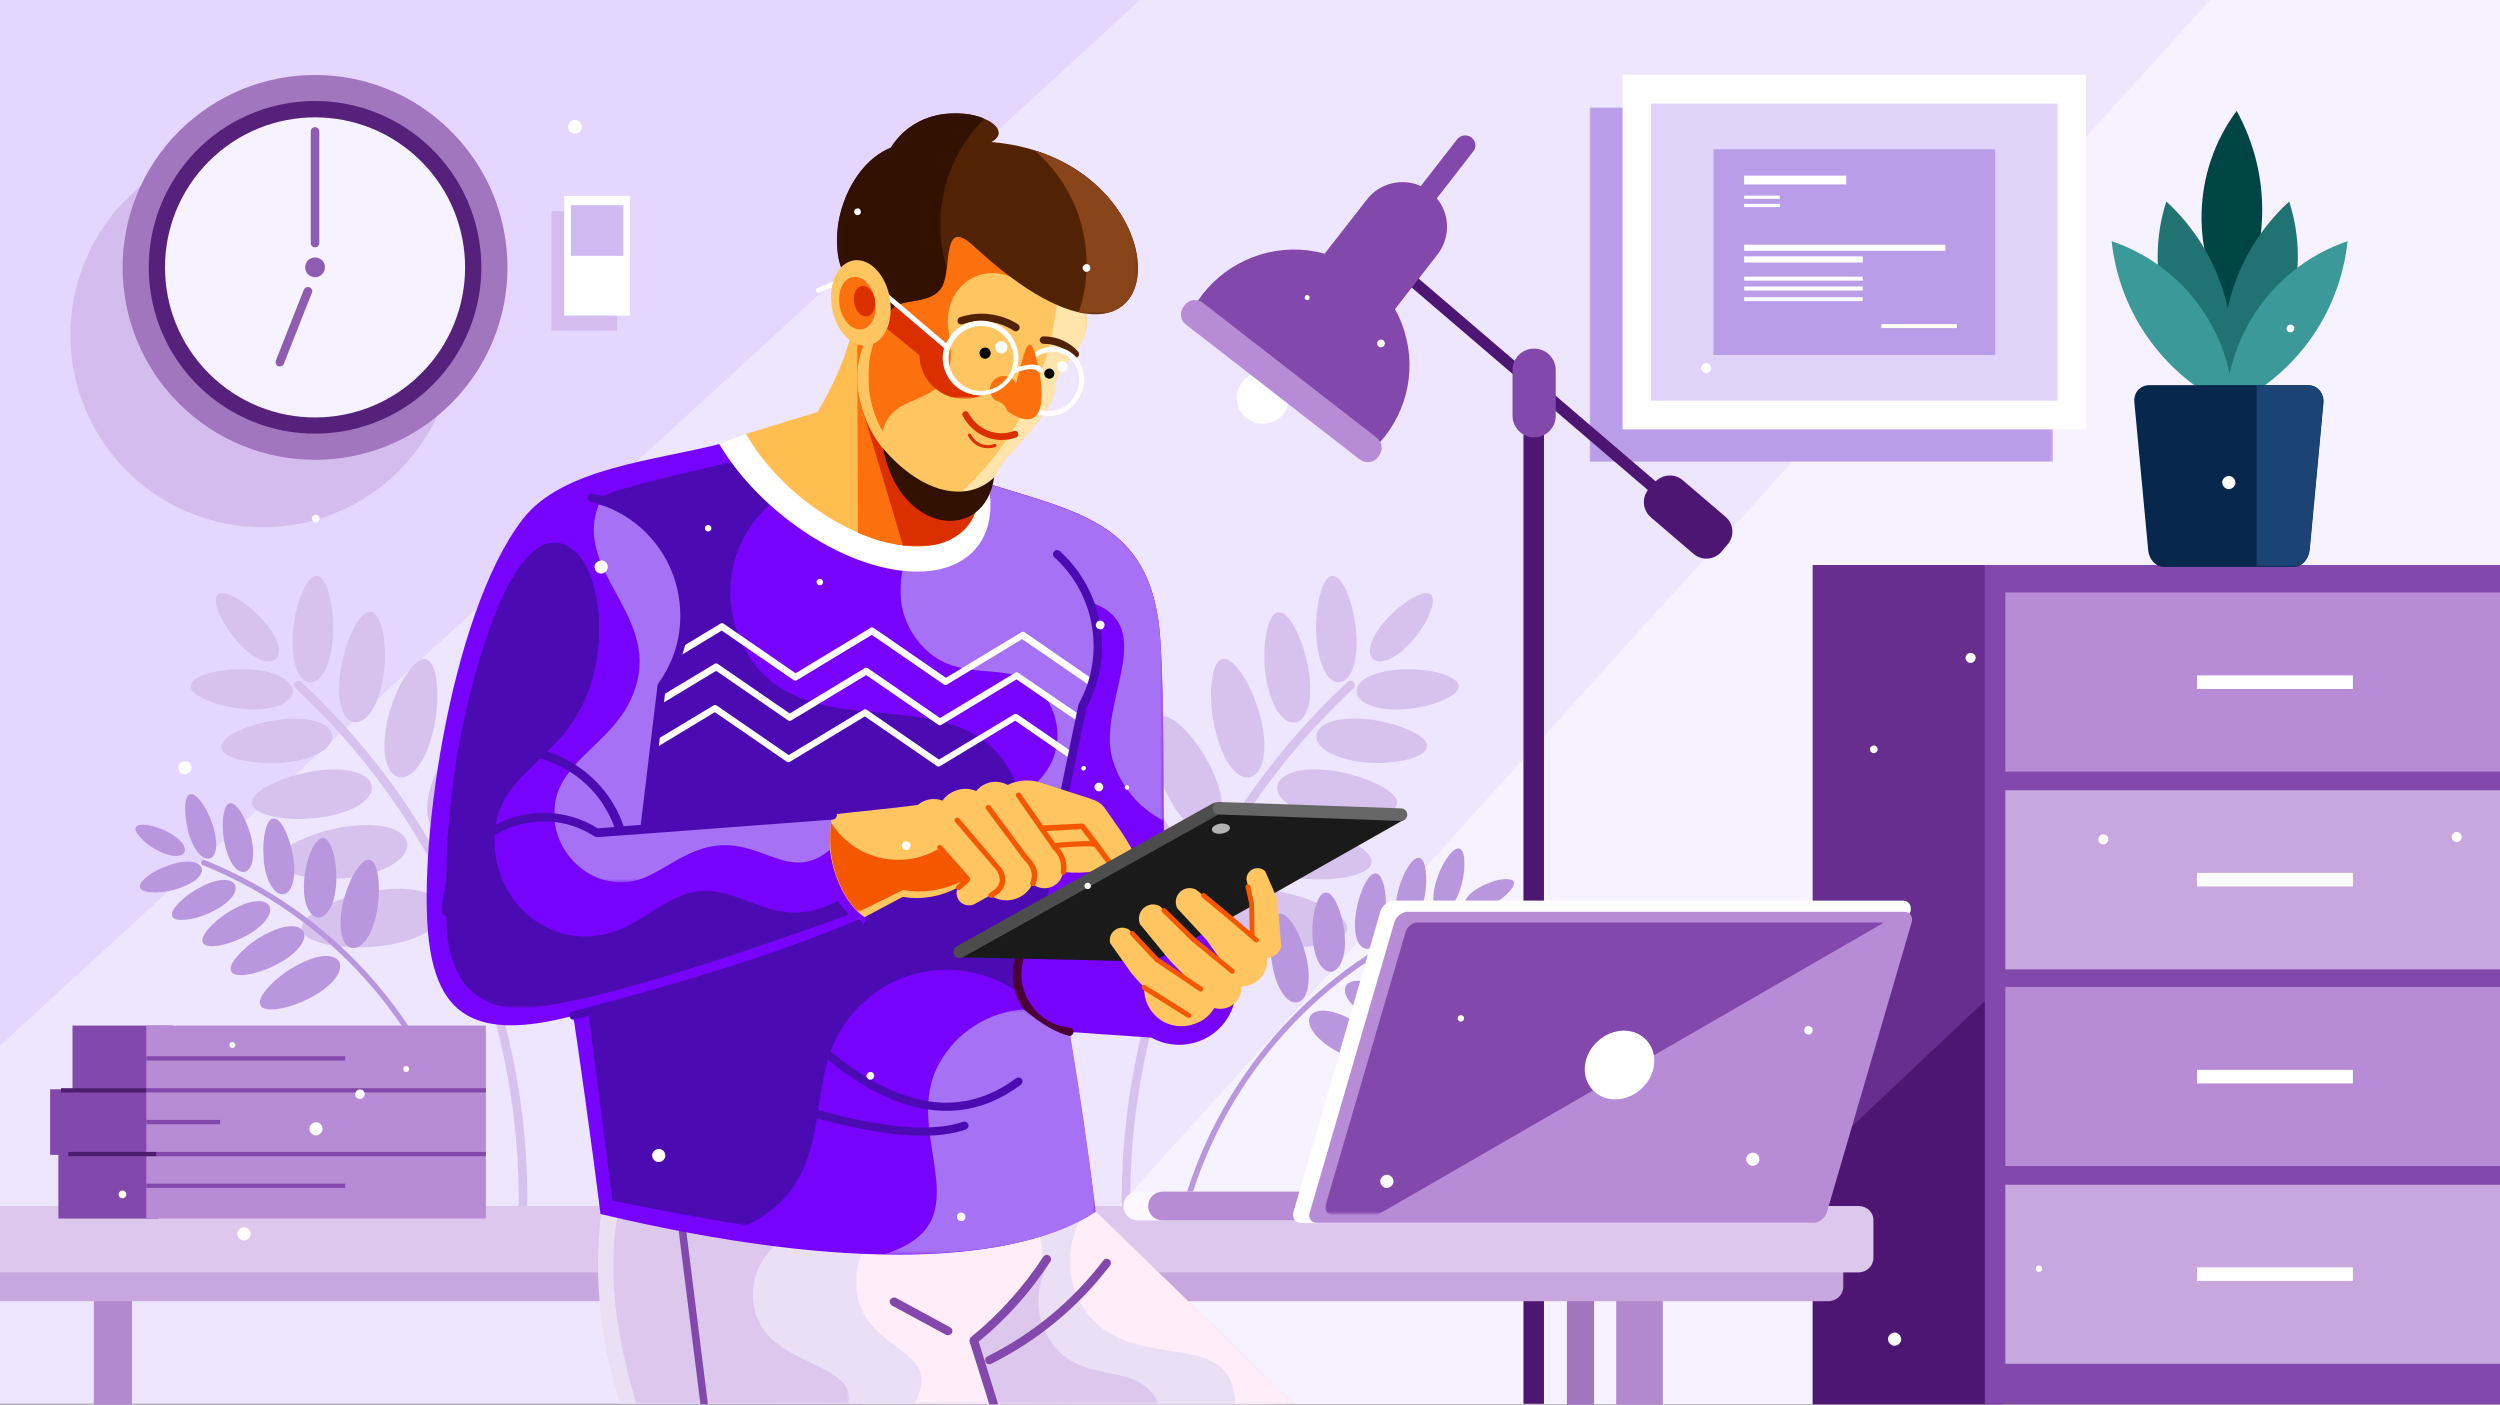 <svg version="1.1" id="Layer_1" xmlns="http://www.w3.org/2000/svg" x="0" y="0" viewBox="0 0 938 527" style="enable-background:new 0 0 938 527" xml:space="preserve"><rect x="0" y="0" width="938" height="527" fill="#808080" stroke="none"/><style>.st1{fill-rule:evenodd;clip-rule:evenodd;fill:#f7f2ff}.st3{fill:#d6c2ed}.st4{fill:#b897de}.st8{fill:#fff}.st11,.st12,.st13,.st8{fill-rule:evenodd;clip-rule:evenodd}.st11{opacity:.25;fill:#a276bf}.st12,.st13{fill:#4e1673}.st13{fill:#8348ab}.st14,.st16,.st18,.st19,.st24,.st25{fill-rule:evenodd;clip-rule:evenodd;fill:#b88bd6}.st16,.st18,.st19,.st24,.st25{fill:#c8a6de}.st18,.st19,.st24,.st25{fill:#217373}.st19,.st24,.st25{fill:#3b9999}.st24,.st25{fill:#b189cc}.st25{fill:#a276bf}.st40{fill:#8348ab}.st51{fill:#fff}.st59{fill-rule:evenodd;clip-rule:evenodd;fill:#ffc561}.st73{fill:#522205}.st74,.st75{fill-rule:evenodd;clip-rule:evenodd}.st75{fill:#fc700d}.st80{fill:#db2f00}.st81{fill:#4c0bb2}.st86{fill:#f55600}.st106,.st108{fill-rule:evenodd;clip-rule:evenodd;fill:#8e5cb0}.st108{fill:#4d1c6e}</style><path style="fill-rule:evenodd;clip-rule:evenodd;fill:#eee5ff" d="M0 0h962.4v526.7H0z"/><path class="st1" d="M352.6 526.8h609.8V0H829.2z"/><path style="fill-rule:evenodd;clip-rule:evenodd;fill:#e5d6ff" d="M0 392.3 427.7 0H0z"/><path class="st3" d="M478.6 265.6c2 3.6 4.6 5.7 7.1 5.5 2.5-.2 4.4-2.8 5.3-6.6.9-3.9.8-9.1-.3-14.8-1.1-5.7-3-10.7-5-14.4-2-3.6-4.1-5.8-6-5.6-1.9.2-3.4 2.7-4.3 6.6-.9 3.9-1.3 9.2-.8 14.9.6 5.7 2 10.8 4 14.4zM432 333.8c4.2 3 8.1 3.8 10.7 1.9 2.6-1.9 3.3-6.1 2.2-11.2-1.1-5.1-4-11.3-8.3-17.3-4.3-6-9.1-10.8-13.3-13.7-4.1-3-7.6-4.2-9.7-2.7-2 1.5-2.3 5.3-1.1 10.5 1.1 5.2 3.6 11.6 7.3 18 3.7 6.4 8.1 11.5 12.2 14.5zM436.6 295c2.5 6 5.7 11 9.1 14 3.3 3 6.8 4.1 9.4 2.7 2.6-1.4 3.8-5.1 3.4-9.8-.3-4.7-2.2-10.4-5.3-16.1-3.1-5.7-6.8-10.4-10.1-13.4s-6.3-4.4-8.3-3.3c-2 1.1-2.7 4.5-2.4 9.2.3 4.8 1.7 10.7 4.2 16.7zM522.3 246.8c2.8-1.5 5.9-4.2 8.7-7.7 2.8-3.5 4.8-7.1 5.8-10 1-2.9 1.2-5.1 0-6.1-1.2-.9-3.5-.4-6.3 1.1s-6.2 4-9.3 7.2c-3.1 3.2-5.4 6.6-6.5 9.5-1.1 2.9-.9 5.4.6 6.6 1.6 1.2 4.2.9 7-.6zM502.5 256c2.3-.2 4.3-2.5 5.4-6.2 1.1-3.7 1.4-8.7.8-14.2-.6-5.5-2-10.4-3.6-14-1.6-3.5-3.4-5.7-5.2-5.5-1.8.1-3.3 2.5-4.4 6.2-1.1 3.7-1.8 8.8-1.7 14.3.1 5.5 1.1 10.5 2.6 14s3.8 5.6 6.1 5.4zM461.3 287c2.5 3.6 5.4 5.3 8 4.5 2.6-.8 4.4-3.9 4.9-8.4.6-4.4-.1-10.2-1.9-16.2-1.8-6-4.3-11.2-6.8-14.7s-5-5.5-7-4.9c-2 .6-3.3 3.6-3.8 8.1-.6 4.4-.4 10.3.8 16.5 1.3 6.2 3.3 11.5 5.8 15.1zM529.7 274.4c-3.7-1.8-8.8-3.4-14.6-4.3-5.7-.8-11-.6-14.8.4-3.8 1.1-6.3 3.1-6.4 5.6-.1 2.5 2.1 5 5.8 6.8 3.7 1.8 8.9 3 14.6 3.3 5.8.3 11-.4 14.8-1.5 3.8-1.1 6.2-2.7 6.3-4.6.3-1.9-2-3.9-5.7-5.7zM518.1 294.9c-3.9-2.1-9.4-4.1-15.6-5.3-6.2-1.2-11.9-1.2-16.1-.2-4.2 1-6.9 3.1-7.2 5.8-.2 2.7 2 5.5 6 7.6 3.9 2.1 9.5 3.7 15.7 4.2 6.2.6 12 .1 16.2-.9 4.2-1 6.9-2.6 7.1-4.7.2-2.1-2.2-4.4-6.1-6.5z"/><path class="st3" d="M507.8 258.3c.7-.6.7-1.6.1-2.3-.6-.7-1.6-.7-2.3-.1-29.8 27.6-52.4 61.4-66.7 98.3-14.4 36.9-20.4 77-17.2 117.5.1.9.8 1.5 1.7 1.5.9-.1 1.5-.8 1.5-1.7-3.2-40 2.8-79.6 17-116.1s36.5-69.8 65.9-97.1zM541 252.8c-3.6-1.1-8.5-1.8-13.8-1.7-5.3.1-10 1.1-13.3 2.6-3.3 1.6-5.2 3.8-4.9 6.1.3 2.3 2.6 4.2 6.3 5.3 3.6 1.1 8.5 1.4 13.7.8 5.3-.6 9.9-2 13.2-3.5 3.3-1.6 5.3-3.3 5.1-5.1-.3-1.9-2.7-3.4-6.3-4.5z"/><path class="st3" d="M508 316.4c-4.3-2.3-10.2-4.5-16.9-5.7-6.7-1.3-12.9-1.3-17.4-.2-4.6 1.1-7.5 3.4-7.8 6.3-.3 2.9 2.2 5.9 6.5 8.3 4.2 2.3 10.3 4 17 4.6 6.7.6 12.9.1 17.5-1 4.5-1.1 7.5-2.8 7.7-5.1.1-2.5-2.4-4.9-6.6-7.2zM498.3 340.8c-4.6-2.5-11.1-4.9-18.4-6.3-7.3-1.4-14-1.4-19-.2s-8.2 3.7-8.5 6.9c-.3 3.2 2.4 6.5 7.1 9 4.6 2.5 11.2 4.3 18.5 5 7.3.7 14.1.1 19.1-1.1 4.9-1.2 8.1-3.1 8.4-5.6.2-2.5-2.6-5.2-7.2-7.7z"/><path class="st4" d="M543.3 343.7c-.2-.5-.8-.8-1.3-.6-23.7 9.6-44.6 24.4-61.4 42.9-16.7 18.5-29.4 40.8-36.5 65.4-.2.5.2 1.1.7 1.3.5.2 1.1-.2 1.3-.7 7.1-24.3 19.5-46.3 36.1-64.6 16.5-18.3 37.2-32.9 60.6-42.4.4-.2.7-.8.5-1.3zM494.7 360.9c1.3 2.5 3.1 3.9 4.9 3.7 1.8-.3 3.4-2.1 4.2-5 .9-2.8 1.1-6.6.5-10.7-.5-4.1-1.7-7.6-2.9-10.2-1.3-2.5-2.7-4-4.2-3.8-1.4.2-2.6 2.1-3.5 4.9-.9 2.8-1.4 6.6-1.3 10.8.2 4.2 1 7.8 2.3 10.3zM481.1 372.5c1.8 2.7 3.9 4.1 5.9 3.5 2-.5 3.3-2.8 3.8-6.1s.2-7.6-1-12.1-2.9-8.4-4.7-11.1c-1.8-2.7-3.6-4.2-5.1-3.8-1.5.4-2.5 2.6-3 5.9-.5 3.3-.5 7.6.2 12.3.7 4.7 2.1 8.7 3.9 11.4zM512.6 356c1.7.1 3.4-1.3 4.8-3.8 1.3-2.5 2.2-6 2.5-9.9.3-3.9 0-7.5-.7-10.2-.7-2.6-1.7-4.3-3-4.4-1.3-.1-2.8 1.4-4.1 3.9-1.3 2.5-2.5 6-3.2 9.9-.7 3.9-.7 7.5 0 10.1.6 2.5 2 4.2 3.7 4.4zM540.1 342.5c1.4.4 3.1-.5 4.6-2.5 1.5-1.9 2.8-4.8 3.7-8.2.9-3.4 1.2-6.6 1-9-.1-2.4-.7-4.1-1.8-4.4-1.1-.3-2.5.7-4 2.6-1.5 1.9-3.1 4.8-4.2 8-1.2 3.3-1.7 6.4-1.6 8.9 0 2.4.9 4.1 2.3 4.6zM526.8 347.6c1.5.4 3.2-.6 4.6-2.7 1.4-2.1 2.5-5.2 3.2-8.8.6-3.6.7-7 .3-9.6-.4-2.6-1.1-4.3-2.3-4.6-1.2-.3-2.6.8-4 2.9-1.4 2.1-2.8 5.1-3.8 8.6s-1.3 6.8-.9 9.4c.3 2.5 1.3 4.3 2.9 4.8zM563.5 349.3c-1.9-1.5-4.6-3-7.8-4.1-3.2-1.1-6.2-1.6-8.4-1.5-2.3.2-3.9 1-4.3 2.5-.4 1.4.6 3.1 2.5 4.5 1.9 1.5 4.7 2.7 7.9 3.5 3.2.8 6.3 1.1 8.6.9 2.3-.2 3.9-.8 4.1-1.9.3-1.1-.7-2.5-2.6-3.9z"/><path class="st4" d="M544.4 353.6c-3.2-1.8-6.3-2.9-8.8-3.1-2.5-.2-4.4.4-5 1.9-.6 1.5.1 3.4 1.9 5.3 1.8 1.9 4.6 3.8 7.9 5.2 3.3 1.5 6.6 2.3 9.1 2.5 2.5.2 4.3-.2 4.8-1.3s-.4-2.8-2.2-4.7c-1.9-1.9-4.6-4-7.7-5.8zM563.8 329.9c-2 .2-4.6 1-7.1 2.2-2.6 1.2-4.7 2.7-5.9 4.2-1.3 1.5-1.7 3-1.1 4 .6 1.1 2.2 1.5 4.2 1.2 2-.2 4.4-1.2 6.9-2.6 2.4-1.4 4.4-3.1 5.7-4.6 1.3-1.5 1.8-2.8 1.4-3.6-.7-.8-2.1-1-4.1-.8zM532.5 362.3c-3.4-2.1-6.7-3.4-9.4-3.7-2.7-.3-4.8.3-5.5 1.8-.8 1.5 0 3.7 1.8 5.8 1.8 2.1 4.8 4.3 8.3 6 3.5 1.7 7 2.8 9.7 3.1 2.7.3 4.7 0 5.2-1.2.6-1.2-.3-3.1-2.1-5.2-1.8-2.2-4.6-4.6-8-6.6zM521.1 372.1c-3.7-2.2-7.3-3.7-10.2-4-2.9-.4-5.2.3-6 2-.8 1.7 0 4 2 6.3s5.2 4.6 9 6.5c3.8 1.9 7.6 3 10.5 3.4 2.9.4 5 0 5.7-1.3.6-1.3-.3-3.3-2.3-5.6-2.1-2.5-5.1-5.1-8.7-7.3zM509.1 383.7c-4-2.4-7.9-4-11.1-4.4-3.2-.4-5.6.3-6.5 2.1-.9 1.8 0 4.4 2.1 6.9 2.2 2.5 5.6 5.1 9.8 7.1 4.2 2 8.3 3.2 11.5 3.7 3.2.4 5.5 0 6.2-1.4.7-1.4-.3-3.6-2.5-6.2-2.2-2.5-5.5-5.4-9.5-7.8z"/><path class="st3" d="M116.2 256c2.3.2 4.6-1.9 6.2-5.5 1.6-3.5 2.5-8.5 2.6-14 .1-5.5-.6-10.6-1.7-14.3-1.1-3.7-2.6-6.1-4.4-6.2-1.8-.1-3.6 2-5.2 5.5s-3 8.5-3.6 14c-.6 5.5-.3 10.6.8 14.2 1 3.8 3 6.1 5.3 6.3zM87.7 239.1c2.8 3.5 5.9 6.2 8.7 7.7 2.8 1.5 5.4 1.8 6.9.6 1.5-1.2 1.7-3.7.6-6.6-1-2.9-3.3-6.3-6.5-9.5-3.1-3.2-6.5-5.7-9.3-7.2-2.8-1.5-5.1-2-6.3-1.1-1.2.9-1.1 3.2 0 6.1 1.1 2.9 3.1 6.5 5.9 10zM103.5 265.1c3.6-1.1 6-3 6.3-5.3.3-2.3-1.6-4.5-4.9-6.1-3.3-1.6-8-2.5-13.3-2.6-5.3-.1-10.2.6-13.8 1.7-3.6 1.1-6 2.6-6.2 4.4-.2 1.8 1.8 3.6 5.1 5.1 3.3 1.6 8 2.9 13.2 3.5 5.1.7 10 .4 13.6-.7zM163.7 311.7c2.6 1.4 6 .3 9.4-2.7 3.3-3 6.6-7.9 9.1-14 2.5-6 3.9-12 4.2-16.7.3-4.7-.4-8.1-2.4-9.2-2-1.1-5 .3-8.3 3.3-3.3 3-7 7.7-10.1 13.4-3.1 5.7-4.9 11.4-5.3 16.1-.3 4.7.8 8.4 3.4 9.8zM144.4 283.1c.6 4.4 2.3 7.6 4.9 8.4 2.6.8 5.6-1 8-4.5 2.5-3.5 4.5-8.9 5.7-15 1.2-6.2 1.3-12 .8-16.5-.6-4.4-1.8-7.5-3.8-8.1-2-.6-4.5 1.3-7 4.9-2.5 3.5-5 8.7-6.8 14.7-1.7 6-2.3 11.7-1.8 16.1zM133.1 271c2.5.2 5.1-1.9 7.1-5.5s3.4-8.7 4-14.5c.5-5.7.2-11-.8-14.9-.9-3.9-2.4-6.4-4.3-6.6-1.9-.2-4.1 2-6 5.6-2 3.6-3.9 8.7-5 14.4-1.1 5.7-1.2 10.9-.3 14.8.9 4 2.8 6.5 5.3 6.7zM104.3 286.3c5.8-.3 10.9-1.4 14.6-3.3 3.7-1.8 5.9-4.3 5.8-6.8-.1-2.5-2.5-4.5-6.4-5.6-3.8-1.1-9.1-1.3-14.8-.4-5.7.8-10.9 2.5-14.6 4.3-3.7 1.8-5.9 3.8-5.9 5.8.1 1.9 2.5 3.5 6.3 4.6 4 1 9.2 1.6 15 1.4zM205 290.8c-2-1.5-5.5-.3-9.7 2.7-4.2 3-9 7.7-13.3 13.7-4.3 6-7.2 12.1-8.3 17.3-1.1 5.2-.4 9.4 2.2 11.2 2.6 1.9 6.6 1 10.7-1.9 4.1-3 8.5-8.1 12.2-14.5 3.7-6.4 6.2-12.9 7.3-18 1.2-5.2.9-9.1-1.1-10.5z"/><path class="st3" d="M113.1 255.9c-.7-.6-1.7-.6-2.3.1-.6.7-.6 1.7.1 2.3 29.4 27.3 51.7 60.6 65.9 97.1 14.2 36.5 20.2 76.1 17 116.1-.1.9.6 1.7 1.5 1.7.9.1 1.7-.6 1.7-1.5 3.3-40.5-2.8-80.6-17.2-117.5-14.3-36.9-36.9-70.6-66.7-98.3z"/><path class="st3" d="M129.3 329.5c6.7-.6 12.8-2.2 17-4.6 4.3-2.3 6.7-5.3 6.5-8.3-.3-2.9-3.2-5.2-7.8-6.3-4.5-1.1-10.7-1-17.4.2-6.7 1.3-12.6 3.4-16.9 5.7-4.2 2.3-6.8 4.8-6.6 7.1.2 2.3 3.1 4 7.7 5.1 4.6 1.2 10.8 1.7 17.5 1.1zM157.8 334.3c-4.9-1.2-11.7-1.1-19 .2-7.3 1.4-13.8 3.7-18.4 6.3-4.6 2.5-7.4 5.2-7.2 7.7.2 2.5 3.4 4.4 8.4 5.6 5 1.2 11.7 1.7 19.1 1.1 7.4-.7 13.9-2.4 18.5-5 4.6-2.5 7.3-5.8 7.1-9-.3-3.3-3.6-5.7-8.5-6.9zM117.8 307c6.2-.6 11.8-2.1 15.7-4.2 3.9-2.1 6.2-4.9 6-7.6-.2-2.7-3-4.8-7.2-5.8s-9.9-1-16.1.2c-6.2 1.2-11.7 3.2-15.6 5.3-3.9 2.1-6.3 4.4-6.1 6.5.2 2.1 2.9 3.7 7.1 4.7 4.2 1.1 9.9 1.5 16.2.9z"/><path class="st4" d="M138.2 365.6c-16.7-18.5-37.6-33.3-61.4-42.9-.5-.2-1.1 0-1.3.6-.2.5 0 1.1.6 1.3 23.5 9.5 44.1 24.1 60.6 42.4 16.5 18.3 29 40.3 36.1 64.6.2.5.7.8 1.3.7.5-.2.8-.7.7-1.3-7.3-24.6-19.9-46.9-36.6-65.4zM87.3 324.4c1.4 2.1 3.1 3.1 4.6 2.7 1.5-.4 2.6-2.2 2.9-4.8.4-2.6.1-5.9-.9-9.4s-2.4-6.5-3.8-8.6c-1.4-2.1-2.8-3.2-4-2.9-1.2.3-1.9 2.1-2.3 4.6-.4 2.6-.3 6 .3 9.6.7 3.6 1.8 6.7 3.2 8.8zM74.1 319.6c1.5 1.9 3.2 2.9 4.6 2.5 1.4-.4 2.3-2.2 2.4-4.6.1-2.4-.4-5.6-1.6-8.9-1.2-3.3-2.7-6.1-4.2-8-1.5-1.9-2.9-3-4-2.6-1.1.3-1.7 2-1.8 4.4-.1 2.4.2 5.7 1 9 .8 3.4 2.1 6.3 3.6 8.2zM58 318.5c2.4 1.4 4.9 2.3 6.9 2.6 2 .2 3.6-.2 4.2-1.2.6-1.1.2-2.5-1.1-4s-3.4-3-5.9-4.2c-2.6-1.2-5.1-1.9-7.1-2.2-2-.2-3.5 0-4 .8s.1 2.1 1.4 3.6c1.2 1.5 3.2 3.2 5.6 4.6zM131.8 355.6c2 .5 4.1-.9 5.9-3.5 1.8-2.7 3.2-6.7 3.9-11.3.7-4.6.7-9 .2-12.3-.5-3.3-1.5-5.5-3-5.9-1.5-.4-3.3 1.1-5.1 3.8-1.8 2.7-3.5 6.6-4.7 11.1-1.2 4.5-1.5 8.8-1 12.1.4 3.2 1.8 5.5 3.8 6zM119.1 344.2c1.8.3 3.6-1.2 4.9-3.7 1.3-2.5 2.1-6.2 2.2-10.3.1-4.1-.4-7.9-1.3-10.8-.9-2.8-2-4.7-3.5-4.9-1.4-.2-2.9 1.3-4.2 3.8-1.3 2.5-2.4 6.1-2.9 10.2s-.3 7.8.5 10.7c1 2.9 2.5 4.7 4.3 5zM101.4 331.7c1.3 2.5 3.1 4 4.8 3.8 1.7-.1 3-1.8 3.7-4.5.7-2.6.7-6.2 0-10.1-.7-3.9-1.9-7.4-3.2-9.9-1.3-2.5-2.7-4-4.1-3.9-1.3.1-2.4 1.8-3 4.4-.7 2.7-1 6.3-.7 10.2.2 4 1.1 7.5 2.5 10z"/><path class="st4" d="M120.7 358.8c-3.2.4-7.1 2-11.1 4.4-4 2.4-7.3 5.3-9.4 7.8-2.2 2.5-3.2 4.7-2.5 6.2.7 1.4 3 1.8 6.2 1.4 3.2-.4 7.3-1.6 11.5-3.7 4.2-2 7.7-4.6 9.8-7.1 2.2-2.5 3-5.1 2.1-6.9-.9-1.7-3.4-2.5-6.6-2.1zM111.9 355.9c2-2.3 2.8-4.7 2-6.3-.8-1.7-3.1-2.3-6-2-2.9.4-6.5 1.8-10.2 4-3.7 2.2-6.7 4.9-8.7 7.2-2 2.3-2.9 4.3-2.3 5.6.6 1.3 2.7 1.7 5.7 1.3 2.9-.4 6.7-1.5 10.5-3.4 3.8-1.8 7-4.1 9-6.4zM73.2 330.3c1.9-1.5 2.9-3.1 2.5-4.5-.4-1.4-2-2.3-4.3-2.5-2.3-.2-5.3.3-8.4 1.5-3.2 1.1-5.9 2.6-7.8 4.1-1.9 1.5-2.9 2.9-2.7 4 .3 1.1 1.8 1.7 4.1 1.9 2.3.2 5.4-.1 8.6-.9 3.3-.9 6.1-2.2 8-3.6zM86.3 337.4c1.8-1.9 2.5-3.9 1.9-5.3-.6-1.5-2.5-2.1-5-1.9-2.5.2-5.6 1.3-8.8 3.1-3.2 1.8-5.9 3.9-7.6 5.8-1.8 1.9-2.6 3.6-2.2 4.7.5 1.1 2.3 1.5 4.8 1.3 2.5-.2 5.7-1 9.1-2.5 3.3-1.5 6-3.3 7.8-5.2zM99.3 345.8c1.8-2.2 2.6-4.3 1.8-5.8s-2.8-2.2-5.5-1.8c-2.7.3-6 1.7-9.4 3.7-3.4 2.1-6.2 4.5-8 6.6-1.8 2.1-2.7 4-2.1 5.2.6 1.2 2.5 1.5 5.2 1.2 2.7-.3 6.2-1.4 9.7-3.1 3.6-1.7 6.5-3.9 8.3-6z"/><defs><filter id="Adobe_OpacityMaskFilter" filterUnits="userSpaceOnUse" x="596.4" y="40.3" width="173.9" height="133"><feColorMatrix values="1 0 0 0 0 0 1 0 0 0 0 0 1 0 0 0 0 0 1 0"/></filter></defs><mask maskUnits="userSpaceOnUse" x="596.4" y="40.3" width="173.9" height="133" id="SVGID_1_"><g style="filter:url(#Adobe_OpacityMaskFilter)"><linearGradient id="SVGID_2_" gradientUnits="userSpaceOnUse" x1="-142.246" y1="731.321" x2="-17.93" y2="599.541" gradientTransform="translate(705.077 -496.755)"><stop offset="0" style="stop-color:#000"/><stop offset="1" style="stop-color:#fff"/></linearGradient><path style="fill:url(#SVGID_2_)" d="M596.4 40.3h173.9v133H596.4z"/></g></mask><path style="mask:url(#SVGID_1_);fill-rule:evenodd;clip-rule:evenodd;fill:#ba9de8" d="M596.4 40.3h173.9v133H596.4z"/><path class="st8" d="M608.8 28.1h173.9v133H608.8z"/><path style="fill-rule:evenodd;clip-rule:evenodd;fill:#e1d2fa" d="M619.5 38.9H772v111.4H619.5z"/><path style="fill-rule:evenodd;clip-rule:evenodd;fill:#ba9de8" d="M642.9 56h105.7v77.2H642.9z"/><path class="st8" d="M654.4 65.9h38.3v3.3h-38.3zM654.4 73.4h13.4v1.2h-13.4zM654.4 76.5h13.4v1.2h-13.4zM654.4 91.8h75.5v2.3h-75.5zM654.4 96.2h44.5v2.3h-44.5zM654.4 103.8h44.5v1.5h-44.5zM654.4 107.5h44.5v1.5h-44.5zM654.4 111.5h44.5v1.5h-44.5zM705.9 121.6h28.3v1.5h-28.3z"/><path class="st11" d="M206.9 79.2h24.7v44.9h-24.7z"/><circle transform="rotate(-22.5 98.64 125.588)" class="st11" cx="98.6" cy="125.6" r="72.2"/><path class="st12" d="m647.4 193.9-16-13.7c-3-2.6-7.4-2.3-10.2.4l-41.8-35.8v-7.4c0-2.1-1.7-3.9-3.9-3.9-2.1 0-3.9 1.7-3.9 3.9v.8l-48-41.1-2.8 3.2 50.8 43.5v382.9h7.7V150.5l39 33.4c-2.4 3.1-1.9 7.6 1.1 10.2l16 13.7c3.1 2.7 7.9 2.3 10.5-.8l2.1-2.5c2.9-3.1 2.6-7.9-.6-10.6z"/><path class="st13" d="M575.6 130.8c-4.5 0-8.1 3.6-8.1 8.1V156c0 4.4 3.6 8.1 8.1 8.1s8.1-3.6 8.1-8.1v-17.1c0-4.5-3.6-8.1-8.1-8.1zM552.1 51.6c-1.7-1.3-4.1-1-5.4.7l-13.6 17.5c-6.9-3.1-15.4-1.2-20.2 5L497 95.2c-2.1-.6-4.3-1-6.6-1.3-16.1-1.8-31.9 5.5-41 19 20.4 20.5 43.4 38.4 68.3 53.1 10.9-12.1 14.1-29.2 8.3-44.4-.7-1.9-1.6-3.8-2.6-5.6l16-20.6c4.9-6.3 4.6-15.1-.3-21l13.6-17.5c1.4-1.6 1.1-4-.6-5.3z"/><path class="st8" d="M475.5 139.7c-5.3-.9-10.3 2.6-11.3 7.9-.9 5.3 2.6 10.3 7.9 11.3 5.3.9 10.3-2.6 11.3-7.9.9-5.3-2.7-10.4-7.9-11.3z"/><path class="st14" d="m516.5 164.2-65.2-50.6c-2.1-1.6-5.2-1.3-6.8.9l-.4.5c-1.6 2.1-1.3 5.2.9 6.8l65.2 50.6c2.1 1.6 5.2 1.3 6.8-.9l.4-.5c1.6-2.1 1.2-5.2-.9-6.8z"/><path d="M680.1 461.4c5.6.7 10.7 4.4 13 10l2.6 6.6.7 1c.8 1.2 1.4 2.5 1.9 3.8l.8 2.4c.2.5.3 1.1.5 1.7l1.4 6.5 1.3 3.8c.6 1.7.9 3.5.9 5.4v8.8c.4 1.3.7 2.6.8 4 .3.9.6 1.9.7 2.9h33.1v-.3l-1.4-7.5c-.2-1.2-.3-2.4-.3-3.6l-.7-6.4c0-.2 0-.4-.1-.7-.6-1.6-.9-3.4-.9-5.2v-61.1c0-9.1 7.6-16.4 16.7-16.1V212h-71v249.4z" style="fill-rule:evenodd;clip-rule:evenodd;fill:#682e8f"/><path class="st12" d="M680.1 436.5v90.4h71V369.5c-11.8 11.2-23.7 22.4-35.5 33.5-11.8 11.2-23.6 22.3-35.5 33.5z"/><path class="st13" d="M744.7 212h217.6v314.9H744.7z"/><path class="st14" d="M752.4 222.3h202.3v67.2H752.4z"/><path class="st16" d="M752.4 296.5h202.3v67.2H752.4z"/><path class="st14" d="M752.4 370.3h202.3v67.2H752.4z"/><path class="st16" d="M752.4 444.5h202.3v67.2H752.4z"/><path class="st8" d="M824.3 253.4h58.5v5.1h-58.5zM824.3 327.5h58.5v5.1h-58.5zM824.3 401.4h58.5v5.1h-58.5zM824.3 475.5h58.5v5.1h-58.5z"/><path d="M837.4 119c14.5-23.6 15.2-53.1 1.8-77.4-16.9 22.8-17.6 53.8-1.8 77.4z" style="fill-rule:evenodd;clip-rule:evenodd;fill:#004545"/><path class="st18" d="M836 149.5c22.5-17.4 31.6-46.9 22.9-73.9-20.4 18.7-29.1 46.9-22.9 73.9z"/><path class="st18" d="M812.8 75.6c-8.7 27 .5 56.6 22.9 73.9 6.2-27-2.5-55.2-22.9-73.9z"/><path class="st19" d="M835.1 153c25.4-11.1 42.8-34.9 45.7-62.5-26.8 9.1-45.1 34.1-45.7 62.5z"/><path class="st19" d="M792.3 90.5c2.9 27.5 20.4 51.4 45.7 62.5-.5-28.4-18.8-53.4-45.7-62.5z"/><path d="M865.9 144.5h-59.4c-3.5 0-6 2.8-5.7 6.3.9 9.3 1.7 18.5 2.6 27.8.9 9.3 1.7 18.5 2.6 27.8.3 3.5 2.9 6.3 5.8 6.3h49c2.8 0 5.4-2.8 5.8-6.3.9-9.3 1.7-18.5 2.6-27.8.9-9.3 1.7-18.5 2.6-27.8.1-3.4-2.4-6.3-5.9-6.3z" style="fill-rule:evenodd;clip-rule:evenodd;fill:#08274d"/><defs><filter id="Adobe_OpacityMaskFilter_1_" filterUnits="userSpaceOnUse" x="846.6" y="144.5" width="25.1" height="68.1"><feColorMatrix values="1 0 0 0 0 0 1 0 0 0 0 0 1 0 0 0 0 0 1 0"/></filter></defs><mask maskUnits="userSpaceOnUse" x="846.6" y="144.5" width="25.1" height="68.1" id="SVGID_3_"><g style="filter:url(#Adobe_OpacityMaskFilter_1_)"><linearGradient id="SVGID_4_" gradientUnits="userSpaceOnUse" x1="-131.628" y1="682.341" x2="-66.656" y2="621.38" gradientTransform="translate(943.406 -459.32)"><stop offset="0" style="stop-color:#000"/><stop offset="1" style="stop-color:#fff"/></linearGradient><path style="fill:url(#SVGID_4_)" d="M846.6 144.5h25.1v68.1h-25.1z"/></g></mask><path d="M865.9 144.5h-19.3v68.1h14.1c2.8 0 5.4-2.8 5.8-6.3.9-9.3 1.7-18.5 2.6-27.8.9-9.3 1.7-18.5 2.6-27.8.2-3.3-2.3-6.2-5.8-6.2z" style="mask:url(#SVGID_3_);fill-rule:evenodd;clip-rule:evenodd;fill:#1b4475"/><path class="st24" d="M35.2 463.3h14.3V527H35.2zM606.4 463.3h17.5V527h-17.5z"/><path class="st25" d="M587.9 463.3h10.2V527h-10.2z"/><path class="st16" d="M685.9 463.3H0v24.9H685.9c3.2 0 5.7-2.4 5.7-5.4v-14.1c.1-3-2.5-5.4-5.7-5.4z"/><path d="M697.3 452.5H0v24.9h697.2c3.2 0 5.7-2.4 5.7-5.4v-14.1c.1-3-2.4-5.4-5.6-5.4z" style="fill-rule:evenodd;clip-rule:evenodd;fill:#dec7ed"/><path d="M225.5 455.5c-2.8 24-.3 48.3 7.3 71.2 168.6.2 252.9.6 252.7 0 0 0-24.8-24-74.3-72.1-61.9-4.5-123.9-4.2-185.7.9z" style="fill-rule:evenodd;clip-rule:evenodd;fill:#eadff4"/><defs><filter id="Adobe_OpacityMaskFilter_2_" filterUnits="userSpaceOnUse" x="321.2" y="442.2" width="70.2" height="84.6"><feColorMatrix values="1 0 0 0 0 0 1 0 0 0 0 0 1 0 0 0 0 0 1 0"/></filter></defs><mask maskUnits="userSpaceOnUse" x="321.2" y="442.2" width="70.2" height="84.6" id="SVGID_5_"><g style="filter:url(#Adobe_OpacityMaskFilter_2_)"><linearGradient id="SVGID_6_" gradientUnits="userSpaceOnUse" x1="-147.106" y1="642.679" x2="-62.878" y2="645.336" gradientTransform="translate(442.985 -160.03)"><stop offset="0" style="stop-color:#000"/><stop offset="1" style="stop-color:#fff"/></linearGradient><path style="fill:url(#SVGID_6_)" d="M321.2 442.2h70.2v84.6h-70.2z"/></g></mask><path d="M368.5 443.1c-13.2-3.3-26.9 2.7-33.6 14.5-9 5-14.3 14.8-13.7 25.1 1.7 25.3 33.9 22.3 21.9 43.9 18.7.1 28 .2 28 .2l-5.7-24c11.8-8.9 20.4-19.3 25.9-31.3-.3-13.5-9.7-25.1-22.8-28.4z" style="mask:url(#SVGID_5_);fill-rule:evenodd;clip-rule:evenodd;fill:#ffedf9"/><defs><filter id="Adobe_OpacityMaskFilter_3_" filterUnits="userSpaceOnUse" x="401.4" y="454.6" width="84.1" height="72.4"><feColorMatrix values="1 0 0 0 0 0 1 0 0 0 0 0 1 0 0 0 0 0 1 0"/></filter></defs><mask maskUnits="userSpaceOnUse" x="401.4" y="454.6" width="84.1" height="72.4" id="SVGID_7_"><g style="filter:url(#Adobe_OpacityMaskFilter_3_)"><linearGradient id="SVGID_8_" gradientUnits="userSpaceOnUse" x1="-148.213" y1="647.513" x2="-47.469" y2="651.965" gradientTransform="translate(519.407 -159.935)"><stop offset="0" style="stop-color:#000"/><stop offset="1" style="stop-color:#fff"/></linearGradient><path style="fill:url(#SVGID_8_)" d="M401.4 454.6h84.1V527h-84.1z"/></g></mask><path d="M405.1 458.1c-5.3 10.6-4.7 21.7.2 30.5 16.2 29.6 57.3 6.6 58.2 38.4l21.9-.3c-21.9-21.3-46.7-45.3-74.3-72.1-1.9 1.2-3.9 2.4-6 3.5z" style="mask:url(#SVGID_7_);fill-rule:evenodd;clip-rule:evenodd;fill:#ffedf9"/><defs><filter id="Adobe_OpacityMaskFilter_4_" filterUnits="userSpaceOnUse" x="365.5" y="473.3" width="69.3" height="53.6"><feColorMatrix values="1 0 0 0 0 0 1 0 0 0 0 0 1 0 0 0 0 0 1 0"/></filter></defs><mask maskUnits="userSpaceOnUse" x="365.5" y="473.3" width="69.3" height="53.6" id="SVGID_9_"><g style="filter:url(#Adobe_OpacityMaskFilter_4_)"><linearGradient id="SVGID_10_" gradientUnits="userSpaceOnUse" x1="-24.439" y1="706.412" x2="-107.061" y2="643.278" gradientTransform="translate(485.165 -159.965)"><stop offset="0" style="stop-color:#000"/><stop offset="1" style="stop-color:#fff"/></linearGradient><path style="fill:url(#SVGID_10_)" d="M365.5 473.3h69.3v53.6h-69.3z"/></g></mask><path d="M392.8 500.9c-4.7-8.7-4.2-19.3 1.3-27.5-11.8 12.5-21.3 22.4-28.6 29.6 4.9 16 7.3 24 7.3 24 8.2.1 17.5.2 62-.2-8.1-17.8-30.8-5.2-42-25.9z" style="mask:url(#SVGID_9_);fill-rule:evenodd;clip-rule:evenodd;fill:#dec7ed"/><defs><filter id="Adobe_OpacityMaskFilter_5_" filterUnits="userSpaceOnUse" x="230.1" y="454" width="88.7" height="72.9"><feColorMatrix values="1 0 0 0 0 0 1 0 0 0 0 0 1 0 0 0 0 0 1 0"/></filter></defs><mask maskUnits="userSpaceOnUse" x="230.1" y="454" width="88.7" height="72.9" id="SVGID_11_"><g style="filter:url(#Adobe_OpacityMaskFilter_5_)"><linearGradient id="SVGID_12_" gradientUnits="userSpaceOnUse" x1="-.755" y1="708.726" x2="-111.19" y2="629.275" gradientTransform="translate(356.225 -159.935)"><stop offset="0" style="stop-color:#000"/><stop offset="1" style="stop-color:#fff"/></linearGradient><path style="fill:url(#SVGID_12_)" d="M230.1 454h88.7v72.9h-88.7z"/></g></mask><path d="M282.9 490.3c-1.6-8.4 1.3-17.1 7.7-22.7-30.5-13.2-50.2-16.8-59-10.7-3.5 18.7-1.1 42 7.2 70.1h79.9c2-17.4-31.3-13.5-35.8-36.7z" style="mask:url(#SVGID_11_);fill-rule:evenodd;clip-rule:evenodd;fill:#dec7ed"/><path class="st40" d="M257.5 461.9c-.1-.8-.8-1.3-1.6-1.2-.8.1-1.3.8-1.2 1.6l8.1 64.6h2.8v-.1l-8.1-64.9zM356.5 498l-20.3-11c-.8-.4-1.7-.1-2.2.6-.4.8-.1 1.7.6 2.2l20.3 11c.8.4 1.7.1 2.2-.6.5-.8.2-1.7-.6-2.2zM416.2 472.6c-.7-.5-1.7-.4-2.2.3-11.5 15.1-26.4 27.5-43.5 36-.8.4-1.1 1.3-.7 2.1.4.8 1.3 1.1 2.1.7 17.5-8.7 32.7-21.3 44.6-36.9.5-.7.4-1.6-.3-2.2z"/><path class="st40" d="M367.2 503.4c10.5-8.6 19.5-18.7 26.9-30.1.5-.7.3-1.7-.5-2.2-.7-.5-1.7-.3-2.2.5-7.4 11.3-16.5 21.5-27 30-.5.4-.8 1.1-.6 1.8l7.4 23.5h3.2c0-.2 0-.4-.1-.7l-7.1-22.8z"/><path d="M436.7 311.6c-.4-13.7.2-47.1-1.3-71-2.7-43.7-28.7-47.9-64.6-59.1 0 0-33.6-5-100.9-14.9-24 6.2-58.8 8.9-73.7 28.1-28 36.2-40.4 128.8-34.8 161.7 4 23.6 16.7 34.5 53.7 24.7 6.8 46.3 10.2 74.4 10.2 74.4 93.6 22.2 155.5 18.6 185.7-.9 0 0-2.5-22.4-9.8-67.4 0 0 8.4.6 30.8 2.1 7.7 4.3 17.3 3.4 24.1-2.2 6.8-5.6 9.4-14.9 6.6-23.3.1-.1-8.6-17.4-26-52.2z" style="fill-rule:evenodd;clip-rule:evenodd;fill:#7703fc"/><defs><filter id="Adobe_OpacityMaskFilter_6_" filterUnits="userSpaceOnUse" x="337.8" y="181.6" width="98.8" height="126.3"><feColorMatrix values="1 0 0 0 0 0 1 0 0 0 0 0 1 0 0 0 0 0 1 0"/></filter></defs><mask maskUnits="userSpaceOnUse" x="337.8" y="181.6" width="98.8" height="126.3" id="SVGID_13_"><g style="filter:url(#Adobe_OpacityMaskFilter_6_)"><linearGradient id="SVGID_14_" gradientUnits="userSpaceOnUse" x1="-140.283" y1="649.721" x2="-21.963" y2="587.039" gradientTransform="translate(458.838 -368.604)"><stop offset="0" style="stop-color:#000"/><stop offset="1" style="stop-color:#fff"/></linearGradient><path style="fill:url(#SVGID_14_)" d="M337.8 181.6h98.8v126.3h-98.8z"/></g></mask><path d="M434.8 233.8c-1.4-9.8-4.1-17.7-8.2-23.7-4.1-6.1-9.8-11-17-14.8-5.8-3-12.2-5.5-19.2-7.7-6-1.9-12.5-3.9-19.6-6 .2 17.7-10 27.1-30.7 28.2-4.1 9.9-2.7 21.3 3.7 29.9 16.5 22.1 40.3 1.7 51 26.6 4 9.3 1.8 20-5.5 27 6.3 5.8 9.4 8.8 9.4 8.8s2.4-12.2 7.3-36.5c5.6-11 7.1-24 4.7-39.1 24 9.5.6 38.1 6.8 58.7 3 9.9 9.9 18.1 19.1 22.7-.1-9.9-.1-19.6-.2-28.9.1-17.6-.4-32.7-1.6-45.2z" style="mask:url(#SVGID_13_);fill-rule:evenodd;clip-rule:evenodd;fill:#a671f4"/><defs><filter id="Adobe_OpacityMaskFilter_7_" filterUnits="userSpaceOnUse" x="226" y="172.1" width="156.7" height="138.2"><feColorMatrix values="1 0 0 0 0 0 1 0 0 0 0 0 1 0 0 0 0 0 1 0"/></filter></defs><mask maskUnits="userSpaceOnUse" x="226" y="172.1" width="156.7" height="138.2" id="SVGID_15_"><g style="filter:url(#Adobe_OpacityMaskFilter_7_)"><linearGradient id="SVGID_16_" gradientUnits="userSpaceOnUse" x1="-15.069" y1="532.321" x2="-78.612" y2="677.5" gradientTransform="translate(352.334 -366.34)"><stop offset="0" style="stop-color:#000"/><stop offset="1" style="stop-color:#fff"/></linearGradient><path style="fill:url(#SVGID_16_)" d="M226 172.1h156.7v138.2H226z"/></g></mask><path d="M277.4 239.1c-7.3-17.6-2.5-37.8 11.9-50.2l-9-16.8c-32.4 7.2-50.6 11.9-54.4 14.2 13.3 5.2 23.5 16 28 29.6 4.4 13.5 2.6 28.4-5 40.4-4.5 36-6.8 54.1-6.8 54.1s23.9-1.2 71.6-3.5c14.5 2.8 37.4-.2 68.9-9.1-16.4-51.6-84.7-9.4-105.2-58.7z" style="mask:url(#SVGID_15_);fill-rule:evenodd;clip-rule:evenodd;fill:#4c0bb2"/><defs><filter id="Adobe_OpacityMaskFilter_8_" filterUnits="userSpaceOnUse" x="220.9" y="328.4" width="171.8" height="131.5"><feColorMatrix values="1 0 0 0 0 0 1 0 0 0 0 0 1 0 0 0 0 0 1 0"/></filter></defs><mask maskUnits="userSpaceOnUse" x="220.9" y="328.4" width="171.8" height="131.5" id="SVGID_17_"><g style="filter:url(#Adobe_OpacityMaskFilter_8_)"><linearGradient id="SVGID_18_" gradientUnits="userSpaceOnUse" x1="-.417" y1="668.812" x2="-61.504" y2="591.693" gradientTransform="translate(347.49 -223.839)"><stop offset="0" style="stop-color:#000"/><stop offset="1" style="stop-color:#fff"/></linearGradient><path style="fill:url(#SVGID_18_)" d="M220.9 328.4h171.8v131.5H220.9z"/></g></mask><path d="M324.6 344.2c.3.9 0 1.9-1 3-40.4 14-74.6 25.3-102.7 34 0 0 3 23.1 8.9 69.3 17.6 3.6 34.4 6.7 50.3 9.3 28.2-13.8 24.5-38.4 29.9-60 8-31.8 43.3-45.8 70.7-28.4.3-8.1 2.9-15.8 7.6-22.4 2.9-12.3 4.3-18.5 4.3-18.5-38-5.3-60.7-.7-68 13.7z" style="mask:url(#SVGID_17_);fill-rule:evenodd;clip-rule:evenodd;fill:#4c0bb2"/><path class="st51" d="m380.5 268-28.2 17-27.1-18.7c-.4-.2-.8-.3-1.2 0l-28.1 17-27-18.6c-.4-.2-.8-.3-1.2 0l-22.8 13.7c.2.9.3 1.8.3 2.7l23-13.9 27 18.6c.4.2.8.3 1.2 0l28.1-17 27 18.6c.4.3.9.3 1.3 0l28.1-17L402 285c.2-.9.5-1.7.8-2.5L381.7 268c-.4-.2-.9-.2-1.2 0z"/><path class="st51" d="m380.9 252.4-28.2 17-27.1-18.7c-.4-.2-.8-.3-1.2 0l-28.1 17-27-18.6c-.4-.2-.8-.3-1.2 0L248 261.2c.1 1 .1 2 0 3l20.7-12.5 27 18.6c.4.2.8.3 1.2 0l28.1-17 27 18.6c.4.3.9.3 1.3 0l28.1-17 23.7 16.3c.3-.8.7-1.5 1.2-2.2L382 252.4c-.3-.2-.8-.2-1.1 0z"/><path class="st51" d="m383.1 237.3-28.2 17-27.1-18.7c-.4-.2-.8-.3-1.2 0l-28.1 17-27-18.6c-.4-.2-.8-.3-1.2 0l-15.9 9.6c0 1-.1 2.1-.3 3.1l16.7-10.1 27 18.6c.4.2.8.3 1.2 0l28.1-17 27 18.6c.4.3.9.3 1.3 0l28.1-17L410 258c.3-.8.7-1.5 1.2-2.3l-26.8-18.5c-.5-.2-.9-.2-1.3.1z"/><path class="st8" d="M350.7 153.7c-20.7 7.8-42.6 10.1-63.8 7.3-2.3.9-4.6 1.1-7 1.9-3.3 1.2-7.6 2.5-10 3.8 14.1 23.5 41.6 43.2 66 47.1 25.2 4 39.9-10 34.7-33.2.1-.1-6.4-8.5-19.9-26.9z"/><path d="M321.5 116.2c-2.3 13-7.2 25.8-14.8 38.4 0 0-8.9 2.7-26.8 8.2 11.7 20.6 35.9 38.2 57.2 41.6 21.3 3.4 33.6-8.4 29.1-27.9.1 0-14-18.1-44.7-60.3z" style="fill-rule:evenodd;clip-rule:evenodd;fill:#ffbe4f"/><defs><filter id="Adobe_OpacityMaskFilter_9_" filterUnits="userSpaceOnUse" x="321.5" y="120.9" width="45.7" height="84.1"><feColorMatrix values="1 0 0 0 0 0 1 0 0 0 0 0 1 0 0 0 0 0 1 0"/></filter></defs><mask maskUnits="userSpaceOnUse" x="321.5" y="120.9" width="45.7" height="84.1" id="SVGID_19_"><g style="filter:url(#Adobe_OpacityMaskFilter_9_)"><linearGradient id="SVGID_20_" gradientUnits="userSpaceOnUse" x1="-75.827" y1="683.869" x2="-106.412" y2="611.968" gradientTransform="translate(443.297 -466.572)"><stop offset="0" style="stop-color:#000"/><stop offset="1" style="stop-color:#fff"/></linearGradient><path style="fill:url(#SVGID_20_)" d="M321.5 120.9h45.7V205h-45.7z"/></g></mask><path d="M333.8 133c-.7-14.7-4.8-15.9-12.3-3.8.3 47.1.4 70.7.4 70.7 4.9 2.1 10 3.7 15.2 4.5 3.9.7 7.9.8 11.8.2 4.6-.5 8.9-2.4 12.4-5.5 3.1-3 5.1-6.9 5.6-11.2.2-1.3.3-2.6.3-3.8-16.1-19.7-24.1-29.6-24.1-29.6s-3.1-7.1-9.3-21.5z" style="mask:url(#SVGID_19_);fill-rule:evenodd;clip-rule:evenodd;fill:#fc700d"/><defs><filter id="Adobe_OpacityMaskFilter_10_" filterUnits="userSpaceOnUse" x="322.9" y="150.9" width="44.4" height="54.1"><feColorMatrix values="1 0 0 0 0 0 1 0 0 0 0 0 1 0 0 0 0 0 1 0"/></filter></defs><mask maskUnits="userSpaceOnUse" x="322.9" y="150.9" width="44.4" height="54.1" id="SVGID_21_"><g style="filter:url(#Adobe_OpacityMaskFilter_10_)"><linearGradient id="SVGID_22_" gradientUnits="userSpaceOnUse" x1="-65.263" y1="689.759" x2="-112.501" y2="627.423" gradientTransform="translate(444.601 -466.574)"><stop offset="0" style="stop-color:#000"/><stop offset="1" style="stop-color:#fff"/></linearGradient><path style="fill:url(#SVGID_22_)" d="M322.9 150.9h44.4V205h-44.4z"/></g></mask><path d="M367.2 184.2c-21.8-18.6-35.8-28.3-41.9-29.1-.8-1.4-1.7-2.7-2.5-4.2l1.2 4.1c.1.3.2.7.3 1l14.5 48.7c2.5.3 4.7.4 6.8.3 2.1-.1 4.1-.3 6.1-.8 2.1-.5 4.1-1.3 5.9-2.3 2.2-1.3 3.9-2.7 5-4 .2-.3.4-.5.6-.8.1-.1.1-.2.2-.2.3-.3.5-.7.7-1 2.2-3.5 3.3-7.6 3.1-11.7z" style="mask:url(#SVGID_21_);fill-rule:evenodd;clip-rule:evenodd;fill:#db2f00"/><path class="st59" d="M379.1 76.7c-14-5.4-29.8-2.4-40.9 7.7-11.1 10.1-15.5 25.6-11.4 40.1-6.8 9.7-6.4 22.7-1.3 34.4 9.1 20.6 40.2 39.2 49.6 16.1 3.8-5.2 11-12.2 15.8-18.7 3-4 5-7.8 4.9-11 .1-4.5 4-8.3 7.3-12.7 4.2-5.6 7.5-12.3 1.1-22.7-1.3-14.9-11.1-27.8-25.1-33.2z"/><defs><filter id="Adobe_OpacityMaskFilter_11_" filterUnits="userSpaceOnUse" x="359.6" y="89.9" width="48.3" height="95.7"><feColorMatrix values="1 0 0 0 0 0 1 0 0 0 0 0 1 0 0 0 0 0 1 0"/></filter></defs><mask maskUnits="userSpaceOnUse" x="359.6" y="89.9" width="48.3" height="95.7" id="SVGID_23_"><g style="filter:url(#Adobe_OpacityMaskFilter_11_)"><linearGradient id="SVGID_24_" gradientUnits="userSpaceOnUse" x1="-129.926" y1="625.943" x2="-75.265" y2="620.924" gradientTransform="translate(479.557 -485.036)"><stop offset="0" style="stop-color:#000"/><stop offset="1" style="stop-color:#fff"/></linearGradient><path style="fill:url(#SVGID_24_)" d="M359.6 89.9h48.3v95.7h-48.3z"/></g></mask><path d="M396.6 89.9c.4 3.8.6 7.8.6 11.7 0 33.4-14.5 63.4-37.6 84 6.6.3 12.4-2.7 15.6-10.6 3.8-5.2 11-12.2 15.8-18.7 3-4 5-7.8 4.9-11 .1-4.5 4-8.3 7.3-12.7 4.2-5.6 7.5-12.3 1.1-22.7-.7-7.4-3.4-14.3-7.7-20z" style="mask:url(#SVGID_23_);fill-rule:evenodd;clip-rule:evenodd;fill:#ffe4ab"/><defs><filter id="Adobe_OpacityMaskFilter_12_" filterUnits="userSpaceOnUse" x="325.8" y="86.2" width="60.7" height="75.8"><feColorMatrix values="1 0 0 0 0 0 1 0 0 0 0 0 1 0 0 0 0 0 1 0"/></filter></defs><mask maskUnits="userSpaceOnUse" x="325.8" y="86.2" width="60.7" height="75.8" id="SVGID_25_"><g style="filter:url(#Adobe_OpacityMaskFilter_12_)"><linearGradient id="SVGID_26_" gradientUnits="userSpaceOnUse" x1="-81.691" y1="669.39" x2="-97.987" y2="604.954" gradientTransform="translate(447.4 -507.538)"><stop offset="0" style="stop-color:#000"/><stop offset="1" style="stop-color:#fff"/></linearGradient><path style="fill:url(#SVGID_26_)" d="M325.8 86.2h60.7V162h-60.7z"/></g></mask><path d="M344.8 89.5c-14.8 7.1-22.1 24-17.2 39.6-3.3 11.4-2.1 22.4 3.6 32.9 2.6-12.9 16.7-10.4 22.8-19.2 4.5-6.6 2.3-13.7 1.7-20.6-1.1-13.6 10.6-23.3 23.1-18.5 5.1-1.9 7.6-2.8 7.6-2.8-9-13.7-26.8-18.5-41.6-11.4z" style="mask:url(#SVGID_25_);fill-rule:evenodd;clip-rule:evenodd;fill:#fc700d"/><defs><filter id="Adobe_OpacityMaskFilter_13_" filterUnits="userSpaceOnUse" x="329.2" y="111.2" width="38.9" height="38.5"><feColorMatrix values="1 0 0 0 0 0 1 0 0 0 0 0 1 0 0 0 0 0 1 0"/></filter></defs><mask maskUnits="userSpaceOnUse" x="329.2" y="111.2" width="38.9" height="38.5" id="SVGID_27_"><g style="filter:url(#Adobe_OpacityMaskFilter_13_)"><linearGradient id="SVGID_28_" gradientUnits="userSpaceOnUse" x1="-75.825" y1="686.222" x2="-116.396" y2="629.577" gradientTransform="translate(450.578 -519.256)"><stop offset="0" style="stop-color:#000"/><stop offset="1" style="stop-color:#fff"/></linearGradient><path style="fill:url(#SVGID_28_)" d="M329.2 111.2h38.9v38.5h-38.9z"/></g></mask><path d="M357.4 142.4c-2.5-3.5-3.2-7.9-2.1-12-15.5-12.8-23.3-19.2-23.3-19.2-1.9 6.1-2.9 9.1-2.9 9.1s5.3 4.3 15.9 13c.1 5.5 2.9 10.6 7.5 13.6s10.4 3.7 15.5 1.6c-4.2-.3-8.1-2.6-10.6-6.1z" style="mask:url(#SVGID_27_);fill-rule:evenodd;clip-rule:evenodd;fill:#db2f00"/><path d="M372 53.3c12.8-7.2-23-21.2-37.7 2.1-17.9 7.3-26 36.8-15.7 50.6 5.2 2.7 13.1 8.9 14.9 14.1-.6-10.4 15.8-3.8 20.2-13 3.4-7-.3-25.9 11.6-14.8 78.8 73 83.2-32.6 6.7-39z" style="fill-rule:evenodd;clip-rule:evenodd;fill:#522205"/><defs><filter id="Adobe_OpacityMaskFilter_14_" filterUnits="userSpaceOnUse" x="314" y="42.5" width="55.4" height="77.7"><feColorMatrix values="1 0 0 0 0 0 1 0 0 0 0 0 1 0 0 0 0 0 1 0"/></filter></defs><mask maskUnits="userSpaceOnUse" x="314" y="42.5" width="55.4" height="77.7" id="SVGID_29_"><g style="filter:url(#Adobe_OpacityMaskFilter_14_)"><linearGradient id="SVGID_30_" gradientUnits="userSpaceOnUse" x1="-62.813" y1="582.112" x2="-109.085" y2="650.244" gradientTransform="translate(436.142 -547.423)"><stop offset="0" style="stop-color:#000"/><stop offset="1" style="stop-color:#fff"/></linearGradient><path style="fill:url(#SVGID_30_)" d="M314 42.5h55.4v77.7H314z"/></g></mask><path d="M334.2 55.4c-17.9 7.3-26 36.8-15.7 50.6 5.2 2.7 13.1 8.9 14.9 14.1-.6-10.4 15.8-3.8 20.2-13 .8-1.7 1.2-4.1 1.5-6.7-1.5-5.1-2.3-10.5-2.3-16.1 0-15.5 6.3-29.6 16.5-39.8-8.7-3.7-25.9-3.6-35.1 10.9z" style="mask:url(#SVGID_29_);fill-rule:evenodd;clip-rule:evenodd;fill:#331101"/><path class="st73" d="M382 121.7c-3.2-2.1-6.8-3.3-10.6-3.8-3.7-.5-7.5-.1-11.2 1.1-.7.2-1.1 1-.9 1.8.2.7 1 1.1 1.8.9 3.2-1.1 6.6-1.4 9.9-1 3.3.4 6.5 1.5 9.4 3.4.7.4 1.5.2 1.9-.4.5-.8.3-1.6-.3-2zM398.7 127.7c-2.2-1-4.7-1.5-7.2-1.5-.8 0-1.4.7-1.4 1.4 0 .8.7 1.4 1.4 1.4 2.1 0 4.1.4 6 1.2 1.9.8 3.5 2.1 4.9 3.6.5.6 1.4.6 2 .1.6-.5.6-1.4.1-2-1.6-1.8-3.6-3.2-5.8-4.2z"/><path class="st74" d="M369.6 130.4c-1.2 0-2.1 1-2.1 2.1 0 1.2 1 2.1 2.1 2.1 1.2 0 2.1-1 2.1-2.1 0-1.2-.9-2.1-2.1-2.1zM393.7 138.3c-1 0-1.9.8-1.9 1.9 0 1 .8 1.9 1.9 1.9 1 0 1.9-.8 1.9-1.9 0-1.1-.9-1.9-1.9-1.9z"/><path class="st51" d="M395.9 130.1c-3.4-.2-6.7 1-9.2 3.3-2.5 2.2-4.2 5.4-4.7 8.9-.4 3.6.6 6.9 2.5 9.4 2 2.5 4.9 4.2 8.3 4.4 3.4.2 6.7-1 9.2-3.3 2.5-2.2 4.2-5.4 4.7-8.9.4-3.6-.6-6.9-2.5-9.4-2-2.5-4.9-4.1-8.3-4.4zm8.9 13.7c-.4 3.1-1.9 5.8-4 7.7-2.1 1.9-4.9 2.9-7.8 2.8-2.9-.2-5.3-1.6-7-3.7-1.7-2.1-2.5-5-2.2-8.1.4-3.1 1.9-5.8 4-7.7 2.1-1.9 4.9-2.9 7.8-2.8 2.9.2 5.3 1.6 7 3.7 1.7 2.2 2.6 5.1 2.2 8.1z"/><path class="st75" d="M384.1 133.2s-1 3.6-2.9 10.8c-.9-1.9-2.9-3.1-5.1-2.9-2.1.2-3.9 1.7-4.5 3.7-.6 2.1.2 4.2 2 5.5 2.1.4 3.8 2 4.4 4 19.7 13.2 11.3-20.8 9.5-23.9-.9-1.9-2.1-1.6-3.4 2.8z"/><path class="st51" d="M386.8 136.8c-1.4 0-3.1.4-5.1 1.1.3-1.1.4-2.3.4-3.5 0-3.9-1.6-7.4-4.1-10-2.5-2.5-6.1-4.1-10-4.1-3.9 0-7.4 1.6-10 4.1-1.3 1.3-2.3 2.8-3 4.4l-31.7-27c-.3-.2-.7-.3-1-.2l-15.6 6.5c-.5.2-.7.7-.5 1.2.2.5.7.7 1.2.5l15-6.3 31.8 27.1c-.3 1.2-.5 2.4-.5 3.6 0 3.9 1.6 7.4 4.1 10 2.5 2.5 6.1 4.1 10 4.1 3.9 0 7.4-1.6 10-4.1 1.2-1.2 2.2-2.6 2.9-4.2h.1c2.4-1 4.3-1.5 5.9-1.5 1.3 0 2.3.3 2.9 1 .3.4.9.4 1.3.1.4-.3.4-.9.1-1.3-.8-1.1-2.2-1.6-4.2-1.5zm-10.1 6.3c-2.2 2.2-5.3 3.6-8.6 3.6-3.4 0-6.4-1.4-8.6-3.6-2.2-2.2-3.6-5.3-3.6-8.6 0-3.4 1.4-6.4 3.6-8.6 2.2-2.2 5.3-3.6 8.6-3.6 3.4 0 6.4 1.4 8.6 3.6 2.2 2.2 3.6 5.3 3.6 8.6s-1.4 6.4-3.6 8.6z"/><path class="st8" d="M375.7 128c-1.3 0-2.3 1-2.3 2.3 0 1.3 1 2.3 2.3 2.3 1.3 0 2.3-1 2.3-2.3 0-1.3-1-2.3-2.3-2.3zM398.6 135.5c-1.1 0-2 .9-2 2s.9 2 2 2 2-.9 2-2c-.1-1.1-.9-2-2-2z"/><path class="st59" d="M321.7 97.6c-6.2-.1-10.6 6.9-9.8 15.8.7 8.9 6.3 16.2 12.4 16.3 6.2.1 10.6-6.9 9.8-15.8-.7-8.8-6.2-16.1-12.4-16.3z"/><path class="st75" d="M320.9 103.9c-3.8-.1-6.5 4.2-6 9.7.4 5.4 3.9 9.9 7.6 10 3.8.1 6.5-4.2 6-9.7-.4-5.4-3.8-9.9-7.6-10z"/><path d="M323.9 107.3c-2.2-.1-3.8 2.5-3.5 5.6.3 3.2 2.2 5.8 4.4 5.8 2.2.1 3.8-2.5 3.5-5.6-.2-3.1-2.2-5.7-4.4-5.8z" style="fill-rule:evenodd;clip-rule:evenodd;fill:#db2f00"/><defs><filter id="Adobe_OpacityMaskFilter_15_" filterUnits="userSpaceOnUse" x="388.1" y="56.4" width="38.9" height="61.5"><feColorMatrix values="1 0 0 0 0 0 1 0 0 0 0 0 1 0 0 0 0 0 1 0"/></filter></defs><mask maskUnits="userSpaceOnUse" x="388.1" y="56.4" width="38.9" height="61.5" id="SVGID_31_"><g style="filter:url(#Adobe_OpacityMaskFilter_15_)"><linearGradient id="SVGID_32_" gradientUnits="userSpaceOnUse" x1="-132.045" y1="621.528" x2="-65.666" y2="652.113" gradientTransform="translate(506.675 -549.545)"><stop offset="0" style="stop-color:#000"/><stop offset="1" style="stop-color:#fff"/></linearGradient><path style="fill:url(#SVGID_32_)" d="M388.1 56.4H427v61.5h-38.9z"/></g></mask><path d="M388.1 56.4c12 10.3 19.6 25.6 19.6 42.7 0 6.3-1 12.4-3 18.1 34.1 7.7 29.3-46.5-16.6-60.8z" style="mask:url(#SVGID_31_);fill-rule:evenodd;clip-rule:evenodd;fill:#8a4419"/><path class="st80" d="M380.5 161.7c-3.2 1.2-6.7 1.1-9.8-.1-3.1-1.2-5.7-3.6-7.4-6.7-.3-.6-1-.8-1.6-.5-.6.3-.8 1-.5 1.6 1.9 3.7 5 6.4 8.6 7.9 3.6 1.5 7.7 1.6 11.5.2.6-.2.9-.9.7-1.6-.2-.7-.9-1-1.5-.8zM373.1 166.6c-1.7.6-3.4.6-5-.1-1.6-.6-2.9-1.8-3.8-3.5-.2-.3-.5-.4-.8-.3-.3.2-.4.5-.3.8 1 1.9 2.6 3.3 4.4 4.1 1.9.7 4 .8 5.9.1.3-.1.5-.5.4-.8-.1-.2-.4-.4-.8-.3z"/><path class="st81" d="M397.7 206.8c-.7-.6-1.7-.5-2.2.1-.6.7-.5 1.7.1 2.2 7.7 7 12.5 16.2 14.1 25.9 1.6 9.7.1 19.9-4.9 29-.1.1-.1.3-.2.5l-14.9 72.2c-.2.9.4 1.7 1.2 1.9.9.2 1.7-.4 1.9-1.2l14.9-72c5.2-9.7 6.9-20.6 5.1-30.9-1.7-10.4-6.9-20.2-15.1-27.7z"/><path d="M401.5 385.6c-3-.3-5.8-1.2-8.3-2.7-2.5-1.5-4.7-3.5-6.4-6-1.7-2.5-2.8-5.2-3.3-8.1-.5-2.9-.3-5.9.5-8.7.2-.8-.3-1.7-1.1-2-.8-.2-1.7.3-2 1.1-.9 3.3-1.1 6.8-.6 10.1.5 3.3 1.8 6.5 3.8 9.4 2 2.8 4.5 5.2 7.4 6.9 2.9 1.7 6.2 2.8 9.6 3.1.9.1 1.6-.6 1.7-1.4.2-.9-.5-1.6-1.3-1.7z" style="fill:#4a0136"/><path class="st59" d="M408.4 313.2c-.1-.1-.2-.1-.2-.2-.1-.2-.3-.4-.5-.5-.1-.1-.2-.1-.2-.2l-.3-.3c-.1-.1-.2-.3-.4-.5l-.6-.6c-.5-.4-1.2-.5-1.9-.3-.2 0-.4 0-.7.1h-9.3c-1.9 0-2.7 2.4-1.2 3.6.2.2.4.3.6.5l-.1-.1c.1.1.3.3.5.4l.2.2c.1.2.3.3.4.5.2.3.4.5.7.7.3.3.8.5 1.3.5h5.1c.2 0 .3 0 .5-.1h1.2c.2 0 .4 0 .5-.1.1 0 .2 0 .3-.1.5-.1.9-.3 1.2-.6l.5.5c.4.4 1.2.7 1.7.7h.1c1.1 0 2-.9 2-2s-.6-1.8-1.4-2.1z"/><path class="st59" d="M415 303.9c-2-3-3-3.4-11-5.9-3.7-1.2-8.6-2.8-14.7-4.7-3.7-.9-7.7-.5-11.2 1.2-4-2.2-9-1.2-11.8 2.3-4.5-1.9-9.8-.4-12.7 3.6-3.1-1.2-6.7-.6-9.2 1.6-7.6 1.1-22.8 2.5-32 3.6-4.2 12 2.2 32.3 12 38.5 5-2.6 14.3-7.6 14.3-7.6 7.1 1.2 14.4-.1 20.7-3.5-.9 1.8-.5 3.9.8 5.3 1.4 1.4 3.5 1.8 5.3 1l6.1-3.4c5.4 3.8 13 1.7 15.8-4.3 1.9 1.7 4.6 2.1 7 1.2 2.4-.9 4.1-3 4.5-5.6 9.7.8 15.5-.4 17.4-3.7 7 3.1 11.5.1 8.6-4.4-2.6-5.1-6.5-10.3-9.9-15.2zm-7.2 13.3h-.1c-.6 0-1.3-.3-1.7-.7l-.5-.5c-.3.3-.7.6-1.2.6-.1 0-.2 0-.3.1-.2 0-.4.1-.5.1h-1.2c-.1 0-.3.1-.5.1h-5.1c-.5 0-.9-.2-1.3-.5-.3-.2-.5-.4-.7-.7-.2-.2-.3-.3-.4-.5l-.3-.2c-.2-.1-.3-.2-.5-.4l.1.1c-.2-.1-.4-.3-.6-.5-1.5-1.2-.6-3.5 1.2-3.6h9.3c.2-.1.4-.1.7-.1.6-.2 1.3-.1 1.9.3.2.2.5.4.6.6.2.2.3.3.4.5l.3.3c.1.1.2.1.2.2.2.1.4.3.5.5.1.1.2.1.2.2.8.3 1.4 1 1.4 1.9.1 1.3-.8 2.2-1.9 2.2z"/><defs><filter id="Adobe_OpacityMaskFilter_16_" filterUnits="userSpaceOnUse" x="311.4" y="308.6" width="50.9" height="33.7"><feColorMatrix values="1 0 0 0 0 0 1 0 0 0 0 0 1 0 0 0 0 0 1 0"/></filter></defs><mask maskUnits="userSpaceOnUse" x="311.4" y="308.6" width="50.9" height="33.7" id="SVGID_33_"><g style="filter:url(#Adobe_OpacityMaskFilter_16_)"><linearGradient id="SVGID_34_" gradientUnits="userSpaceOnUse" x1="-46.33" y1="653.347" x2="-151.578" y2="669.915" gradientTransform="translate(433.648 -335.85)"><stop offset="0" style="stop-color:#000"/><stop offset="1" style="stop-color:#fff"/></linearGradient><path style="fill:url(#SVGID_34_)" d="M311.4 308.6h50.9v33.7h-50.9z"/></g></mask><path d="M351.8 318.7c-13.9 7.9-31.6 3.5-40-10.1-.9 6.1-.3 12.5 1.5 18.4.2.8.5 1.6.8 2.3 2.1 5.5 4.7 9.8 8 12.9 11.2-5.6 16.8-8.3 16.8-8.3 6.7 1.3 13.8.4 21.3-2.9 1.8.4 2.4-.4 1.8-2.5 0 0-3.4-3.2-10.2-9.8z" style="mask:url(#SVGID_33_);fill-rule:evenodd;clip-rule:evenodd;fill:#f55600"/><path class="st86" d="m363.8 329.2-10.4-11.8c-.4-.4-1-.5-1.4-.1-.4.4-.5 1-.1 1.4l9.8 11.1-2.7 2.5c-.4.4-.4 1-.1 1.4.4.4 1 .4 1.4.1l3.5-3.1c.3-.4.3-1.1 0-1.5zM375.7 325.7l-15.8-18.6c-.4-.4-1-.5-1.4-.1-.4.4-.5 1-.1 1.4l15.8 18.5c.9 1.7 1.1 3.2.7 4.5-.4 1.3-1.6 2.5-3.5 3.6-.5.3-.7.9-.4 1.4.3.5.9.7 1.4.4 2.4-1.3 3.9-2.9 4.5-4.7.6-1.9.3-3.9-.9-6.2-.2-.1-.2-.2-.3-.2zM412.1 316.2l-5.2-6.8c-.2-.3-.5-.4-.9-.4l-14.7.7-8.3-11.9c-.3-.5-.9-.6-1.4-.3-.5.3-.6.9-.3 1.4l13.1 18.8v.1l.4.6c0 .1.1.1.2.2 1.2 1.1 2.1 2.4 2.6 3.8s.6 3 .4 4.6c-.1.6.3 1.1.8 1.2.5.1 1.1-.3 1.2-.8.3-1.9.2-3.8-.5-5.6-.5-1.4-1.2-2.6-2.2-3.7 7.2-.6 11.6-.7 13.3-.4l4.9 6.5c.3.4 1 .5 1.4.2.4-.3.5-1 .2-1.4l-5-6.8zm-16.2.1-3.2-4.5 12.9-.7 3.4 4.5c-2.6-.1-7 .1-13.1.7zM385.6 321.2l-14-18.8c-.3-.4-1-.5-1.4-.2-.4.3-.5 1-.2 1.4l14 18.8c0 .1.1.1.1.1 1.5 1.4 2.4 2.9 2.8 4.3.4 1.4.3 2.8-.3 4.3-.2.5 0 1.1.6 1.3.5.2 1.1 0 1.3-.6.8-1.9.9-3.8.4-5.6-.5-1.6-1.6-3.3-3.3-5z"/><path d="M361.1 359.2s23.9.5 71.7 1.6c0 0 31.5-17.8 94.4-53.5-45.8-2.2-68.7-3.2-68.7-3.2-52.8 27-85.2 45.4-97.4 55.1z" style="fill-rule:evenodd;clip-rule:evenodd;fill:#1a1a1a"/><path d="m455.1 301.4-96.2 53.7c-1.1.6-1.5 2.1-.9 3.2s2.1 1.5 3.2.9l96.2-53.7c1.1-.6 1.5-2.1.9-3.2-.7-1.1-2.1-1.5-3.2-.9z" style="fill:#4d4d4d"/><path d="m525.7 303.3-68.3-2.4c-1.3 0-2.4 1-2.4 2.3 0 1.3 1 2.4 2.3 2.4l68.3 2.4c1.3 0 2.4-1 2.4-2.3 0-1.3-1-2.4-2.3-2.4z" style="fill:#666"/><path class="st59" d="M474.7 326.9c-1.2-1.2-3.1-1.5-4.6-.8-1.6.7-2.5 2.3-2.4 4 0 0 .7 3 2 8.9 0 0 .1 4.2.2 12.5 0 0-2.2-1.9-6.7-5.8 0 0-5.8-4.8-14.4-11.9-2-1-4.5-.7-6.1.9-1.6 1.6-2 4-1 6.1 7.4 7.9 11 11.9 11 11.9l6 8.4c-7.3-5.9-10.9-8.8-10.9-8.8L435.2 340c-2-1.1-4.4-.8-6.1.7-1.7 1.5-2.2 3.9-1.4 6 7.6 9.3 11.4 13.9 11.4 13.9 4.8 4.9 7.2 7.3 7.2 7.3-8.1-5.3-12.2-7.9-12.2-7.9-7-7.5-10.5-11.2-10.5-11.2-1.6-1-3.7-1-5.2.1-1.6 1.1-2.3 3-1.9 4.9 5.2 7.3 7.9 11.2 7.9 11.2 2.9 3.5 4.9 5.4 4.9 5.4-.2 4.7 1.9 9.2 5.8 12 3.8 2.8 8.8 3.4 13.2 1.7 3.1-1 5.7-3.1 7.3-5.9 2.5.7 5.2.2 7.2-1.4 2-1.6 3.2-4.1 3-6.7 2.7 0 5.3-1.2 7.2-3.2 1.8-2 2.7-4.8 2.4-7.5 2.6-.1 4.8-1.9 5.3-4.3 0 0-.5-5.8-1.4-17.5.1 0-1.5-3.6-4.6-10.7z"/><path class="st86" d="m446.5 380.2-16.7-10.5c-.4-.3-1-.1-1.3.3-.3.4-.1 1 .3 1.3l16.7 10.5c.4.3 1 .1 1.3-.3.3-.5.2-1-.3-1.3zM434.7 359.4l-9.2-9.8c-.4-.4-.9-.4-1.3 0s-.4.9 0 1.3l9.3 9.9c0 .1.1.1.2.1l16.3 11c.4.3 1 .2 1.3-.3.3-.4.2-1-.3-1.3l-16.3-10.9zM448.3 351.7 437.4 341c-.4-.4-1-.4-1.3 0-.4.4-.4 1 0 1.3L447 353l.1.1 14.6 12c.4.3 1 .3 1.3-.1.3-.4.3-1-.1-1.3l-14.6-12zM470.7 351.1l-.2-12.1v-.2l-1.4-6.3c-.1-.5-.6-.8-1.1-.7-.5.1-.8.6-.7 1.1l1.4 6.2.2 10.3-6.6-5.7-.1-.1-10-8.3c-.4-.3-1-.3-1.3.1-.3.4-.3 1 .1 1.3l10 8.3 9.8 8.4c.4.3 1 .3 1.3-.1.3-.4.3-1-.1-1.3l-1.3-.9z"/><path d="M458.1 309c-1.9.2-3.4 1.2-3.4 2.2 0 1.1 1.5 1.8 3.4 1.6 1.9-.2 3.4-1.2 3.4-2.2 0-1-1.5-1.7-3.4-1.6z" style="fill-rule:evenodd;clip-rule:evenodd;fill:#b3b3b3"/><defs><filter id="Adobe_OpacityMaskFilter_17_" filterUnits="userSpaceOnUse" x="167.3" y="203.5" width="151.4" height="174.7"><feColorMatrix values="1 0 0 0 0 0 1 0 0 0 0 0 1 0 0 0 0 0 1 0"/></filter></defs><mask maskUnits="userSpaceOnUse" x="167.3" y="203.5" width="151.4" height="174.7" id="SVGID_35_"><g style="filter:url(#Adobe_OpacityMaskFilter_17_)"><linearGradient id="SVGID_36_" gradientUnits="userSpaceOnUse" x1="41.005" y1="530.578" x2="-136.481" y2="646.925" gradientTransform="translate(296.405 -301.584)"><stop offset="0" style="stop-color:#000"/><stop offset="1" style="stop-color:#fff"/></linearGradient><path style="fill:url(#SVGID_36_)" d="M167.3 203.5h151.4v174.7H167.3z"/></g></mask><path d="M256.1 335.9c-7.4 2.7-13.8 8.1-21.2 11.8-22.2 10.9-46.3-3.8-49.1-28-3.9-34.3 34-31.9 38.6-76.2 2-19.5-3.7-38.4-15.4-39.9-7.9-1-17.6 9-26.6 35.9-11.1 33.3-16.1 69-15 107.2 1.2 19 8.8 30 24.8 31.4 23.1 2.1 102.1-26.2 126.5-35-1.7-1.6-3.2-3.4-4.4-5.1-26.1 13.8-37.2-10-58.2-2.1z" style="mask:url(#SVGID_35_);fill-rule:evenodd;clip-rule:evenodd;fill:#4c0bb2"/><defs><filter id="Adobe_OpacityMaskFilter_18_" filterUnits="userSpaceOnUse" x="331.4" y="378.7" width="79.8" height="91.9"><feColorMatrix values="1 0 0 0 0 0 1 0 0 0 0 0 1 0 0 0 0 0 1 0"/></filter></defs><mask maskUnits="userSpaceOnUse" x="331.4" y="378.7" width="79.8" height="91.9" id="SVGID_37_"><g style="filter:url(#Adobe_OpacityMaskFilter_18_)"><linearGradient id="SVGID_38_" gradientUnits="userSpaceOnUse" x1="-163.583" y1="677.283" x2="-8.872" y2="603.806" gradientTransform="translate(452.68 -213.543)"><stop offset="0" style="stop-color:#000"/><stop offset="1" style="stop-color:#fff"/></linearGradient><path style="fill:url(#SVGID_38_)" d="M331.4 378.8h79.8v91.9h-79.8z"/></g></mask><path d="M384.1 378.7c-13.2 1-25.1 8.5-31.6 20.1-15.3 27 18.4 59.9-21.1 71.9 36.8.3 63.4-5.1 79.8-16.1-2.8-22.5-6-44.5-9.6-65.8-5.2-1.2-11-4.6-17.5-10.1z" style="mask:url(#SVGID_37_);fill-rule:evenodd;clip-rule:evenodd;fill:#a671f4"/><defs><filter id="Adobe_OpacityMaskFilter_19_" filterUnits="userSpaceOnUse" x="207.9" y="189.2" width="104.1" height="141.8"><feColorMatrix values="1 0 0 0 0 0 1 0 0 0 0 0 1 0 0 0 0 0 1 0"/></filter></defs><mask maskUnits="userSpaceOnUse" x="207.9" y="189.2" width="104.1" height="141.8" id="SVGID_39_"><g style="filter:url(#Adobe_OpacityMaskFilter_19_)"><linearGradient id="SVGID_40_" gradientUnits="userSpaceOnUse" x1="-184.623" y1="575.388" x2="-46.984" y2="614.709" gradientTransform="translate(335.14 -346.584)"><stop offset="0" style="stop-color:#000"/><stop offset="1" style="stop-color:#fff"/></linearGradient><path style="fill:url(#SVGID_40_)" d="M207.9 189.2H312V331H207.9z"/></g></mask><path d="M242.2 310.3s2.3-18 6.8-54.1c8.2-11.6 10.1-26.5 5.3-39.8-4.8-13.3-15.9-23.5-29.6-27.2-10.6 26.8 27.4 43.4 11.2 74.8-7.6 14.8-24.6 21.7-27.5 36.5-3.7 19.3 15.6 36.6 34.1 28.5 7.2-3.2 14-8.9 22.9-11.1 19.9-4.8 30.1 14.3 46.2.8-.4-3.8-.2-7.6.5-11.4l-69.9 3z" style="mask:url(#SVGID_39_);fill-rule:evenodd;clip-rule:evenodd;fill:#a671f4"/><path class="st81" d="m312.5 304.1-68.8 5.2 6.1-51.4c4.4-6.3 7.2-13.4 8.2-20.8 1-7.5.2-15.3-2.5-22.6-2.7-7.3-7.2-13.7-12.9-18.8-5.7-5-12.6-8.7-20.2-10.5-.9-.2-1.7.3-1.9 1.2-.2.9.3 1.7 1.2 1.9 7.1 1.7 13.5 5.1 18.8 9.8 5.3 4.7 9.5 10.7 12 17.5 2.5 6.8 3.3 14.1 2.4 21.1-.9 7-3.6 13.7-7.8 19.6-.2.2-.3.5-.4.8l-6.3 52.4-6.4.5c-3.8-11.1-11.6-19.8-21.3-24.9-10-5.3-22.1-6.8-33.8-3.2-.8.3-1.3 1.1-1.1 2 .3.8 1.1 1.3 2 1.1 10.9-3.3 22-2 31.3 3 8.8 4.6 15.8 12.4 19.4 22.3l-6.2.5c-5.7-3.6-12.1-5.5-18.6-5.8-6.7-.3-13.4 1.1-19.5 4.3-6.1 3.2-11.1 7.9-14.7 13.6-3.5 5.6-5.6 12.2-5.8 19.1 0 .9.7 1.6 1.5 1.6.9 0 1.6-.7 1.6-1.5.2-6.3 2.1-12.4 5.4-17.5 3.3-5.2 7.9-9.5 13.5-12.4 5.6-2.9 11.8-4.2 17.9-4 6.1.3 12.1 2.1 17.4 5.6.3.2.7.3 1.1.3l17.7-1.3h.1l70.6-5.3c.9-.1 1.5-.8 1.5-1.7.1-1.1-.7-1.8-1.5-1.7zM361.3 420.9c-9.6 3.3-24.2 2.8-43.7-1.7-19.7-4.5-44.4-13.1-74-25.6-.8-.3-1.7 0-2.1.8-.3.8 0 1.7.8 2.1 29.8 12.6 54.6 21.2 74.5 25.7 20.1 4.6 35.3 5.2 45.5 1.6.8-.3 1.3-1.2 1-2-.3-.7-1.2-1.2-2-.9zM381.2 404.6c-13.8 10.2-29 11.9-45.7 4.9-16.6-6.9-34.6-22.3-54-46 15.3-5.1 29-10.2 41.2-15.3.8-.3 1.2-1.3.8-2.1-.3-.8-1.3-1.2-2.1-.8-12.7 5.3-27 10.6-43.1 15.9h-.1c-1.3.4-2.7.9-4.1 1.3-17.8 5.7-37.6 11.4-59.3 17-.8.2-1.4 1.1-1.1 1.9.2.9 1.1 1.4 1.9 1.1 21.8-5.6 41.7-11.3 59.5-17.1 1-.3 2.1-.7 3.1-1 20.1 24.7 38.8 40.7 56 47.9 17.8 7.4 34.1 5.7 48.8-5.3.7-.5.9-1.5.3-2.2-.4-.6-1.4-.7-2.1-.2z"/><path d="M331.3 168.2c6.4 32.8 38.3 35.4 41.7 10.9-9.9 9.6-26.9 6.5-41.7-10.9z" style="fill-rule:evenodd;clip-rule:evenodd;fill:#331101"/><path d="M564.9 447.1h-138c-3 0-5.4 2.4-5.4 5.4 0 3 2.4 5.4 5.4 5.4h138c3 0 5.4-2.4 5.4-5.4 0-3-2.4-5.4-5.4-5.4z" style="fill-rule:evenodd;clip-rule:evenodd;fill:#fdf7ff"/><path class="st14" d="M560.9 447.1H436.2c-3 0-5.4 2.4-5.4 5.4 0 3 2.4 5.4 5.4 5.4h124.7c3 0 5.4-2.4 5.4-5.4 0-3-2.4-5.4-5.4-5.4z"/><path class="st8" d="M713.9 337.9H523.2c-2.2 0-4.6 1.8-5.3 4.1l-32.6 112.8c-.6 2.2.7 4.1 2.9 4.1h190.7c2.2 0 4.6-1.8 5.3-4.1L716.8 342c.6-2.3-.7-4.1-2.9-4.1z"/><path class="st14" d="M714.5 342.1H528.2c-2.1 0-4.3 1.7-5 3.8L491.4 455c-.6 2.1.6 3.8 2.7 3.8h186.3c2.1 0 4.3-1.7 5-3.8l31.9-109.1c.5-2.1-.7-3.8-2.8-3.8z"/><defs><filter id="Adobe_OpacityMaskFilter_20_" filterUnits="userSpaceOnUse" x="497.3" y="346" width="209.7" height="109.7"><feColorMatrix values="1 0 0 0 0 0 1 0 0 0 0 0 1 0 0 0 0 0 1 0"/></filter></defs><mask maskUnits="userSpaceOnUse" x="497.3" y="346" width="209.7" height="109.7" id="SVGID_41_"><g style="filter:url(#Adobe_OpacityMaskFilter_20_)"><linearGradient id="SVGID_42_" gradientUnits="userSpaceOnUse" x1="146.221" y1="604.379" x2="-202.093" y2="659.103" gradientTransform="translate(610.74 -227.823)"><stop offset="0" style="stop-color:#000"/><stop offset="1" style="stop-color:#fff"/></linearGradient><path style="fill:url(#SVGID_42_)" d="M497.3 346H707v109.7H497.3z"/></g></mask><path d="M532.1 346c-2 0-4.1 1.6-4.7 3.6l-30 102.5c-.6 2 .6 3.6 2.5 3.6H517L707.1 346h-175z" style="mask:url(#SVGID_41_);fill-rule:evenodd;clip-rule:evenodd;fill:#8348ab"/><path class="st8" d="M609.3 386.7c-7.1 0-13.7 5.8-14.6 12.9-.9 7.1 4.2 12.9 11.3 12.9s13.7-5.8 14.6-12.9c.9-7.1-4.2-12.9-11.3-12.9z"/><circle transform="rotate(-45.001 118.24 100.312)" class="st25" cx="118.2" cy="100.3" r="72.2"/><circle transform="rotate(-6.5 118.192 100.273)" cx="118.2" cy="100.3" style="fill-rule:evenodd;clip-rule:evenodd;fill:#56217a" r="62.4"/><circle transform="rotate(-45.001 118.24 100.311)" class="st1" cx="118.2" cy="100.3" r="56.3"/><path class="st106" d="M118.2 96.6c-2.1 0-3.7 1.7-3.7 3.7 0 2.1 1.7 3.7 3.7 3.7 2.1 0 3.7-1.7 3.7-3.7.1-2-1.6-3.7-3.7-3.7zM118.2 47.7c-.9 0-1.6.7-1.6 1.6v41.9c0 .9.7 1.6 1.6 1.6.9 0 1.6-.7 1.6-1.6V49.3c0-.9-.7-1.6-1.6-1.6zM116.1 107.8c-.8-.3-1.8.1-2.1.9l-10.5 26.6c-.3.8.1 1.8.9 2.1.8.3 1.8-.1 2.1-.9l10.5-26.6c.4-.8 0-1.8-.9-2.1z"/><path class="st8" d="M211.7 73.5h24.7v44.9h-24.7z"/><path style="fill-rule:evenodd;clip-rule:evenodd;fill:#cfbaf2" d="M214.2 77h19.7v19h-19.7z"/><path class="st13" d="M18.8 408.7h37.6v24.6H18.8z"/><path class="st13" d="M21.9 432.6h37.6v24.6H21.9zM27.2 384.8h37.6v24.6H27.2z"/><path class="st14" d="M54.9 408.7h127.4v24.6H54.9z"/><path class="st13" d="M54.9 420.2h27.7v1.6H54.9z"/><path class="st14" d="M54.9 432.6h127.4v24.6H54.9z"/><path class="st13" d="M54.9 444.1h74.6v1.6H54.9zM54.9 432.2h127.4v1.6H54.9z"/><path class="st14" d="M54.9 384.8h127.4v24.6H54.9z"/><path class="st13" d="M54.9 396.3h74.6v1.6H54.9zM54.9 408.3h127.4v1.6H54.9z"/><path class="st108" d="M22.9 408.3h32v1.6h-32zM25.6 432.2h33v1.6h-33z"/><path class="st8" d="M226 210.3c-1.3-.2-2.6.7-2.9 2-.2 1.3.7 2.6 2 2.9 1.3.2 2.6-.7 2.9-2 .3-1.4-.6-2.7-2-2.9zM265.9 197c-.7-.1-1.3.3-1.4 1-.1.7.3 1.3 1 1.4.7.1 1.3-.3 1.4-1 .1-.7-.3-1.3-1-1.4zM307.8 217.2c-.7-.1-1.3.3-1.4 1-.1.7.3 1.3 1 1.4.7.1 1.3-.3 1.4-1 .1-.7-.3-1.3-1-1.4zM69.8 285.6c-1.3-.2-2.6.7-2.9 2-.2 1.3.7 2.6 2 2.9 1.3.2 2.6-.7 2.9-2 .2-1.4-.7-2.7-2-2.9zM119 421.1c-1.3-.2-2.6.7-2.9 2-.2 1.3.7 2.6 2 2.9 1.3.2 2.6-.7 2.9-2 .2-1.4-.7-2.7-2-2.9zM135.4 408.8c-1-.2-1.9.5-2.1 1.4-.2 1 .5 1.9 1.4 2.1 1 .2 1.9-.5 2.1-1.4.2-1.1-.5-2-1.4-2.1zM152.6 400c-.6-.1-1.2.3-1.3.9-.1.6.3 1.2.9 1.3.6.1 1.2-.3 1.3-.9.1-.6-.3-1.2-.9-1.3zM87.4 391c-.6-.1-1.2.3-1.3.9-.1.6.3 1.2.9 1.3.6.1 1.2-.3 1.3-.9.1-.6-.3-1.1-.9-1.3zM92 460.5c-1.3-.2-2.6.7-2.9 2-.2 1.3.7 2.6 2 2.9 1.3.2 2.6-.7 2.9-2 .2-1.4-.7-2.7-2-2.9zM46.2 446.7c-.8-.1-1.5.4-1.7 1.2-.1.8.4 1.5 1.2 1.7.8.1 1.5-.4 1.7-1.2.1-.8-.4-1.6-1.2-1.7zM326.8 402.2c-.8-.1-1.5.4-1.7 1.2-.1.8.4 1.5 1.2 1.7.8.1 1.5-.4 1.7-1.2.1-.8-.4-1.6-1.2-1.7zM247.6 431.1c-1.3-.2-2.6.7-2.9 2-.2 1.3.7 2.6 2 2.9 1.3.2 2.6-.7 2.9-2 .2-1.4-.7-2.7-2-2.9zM520.8 440.8c-1.3-.2-2.6.7-2.9 2-.2 1.3.7 2.6 2 2.9 1.3.2 2.6-.7 2.9-2s-.7-2.6-2-2.9zM360.9 455c-.9-.2-1.7.4-1.8 1.3-.2.9.4 1.7 1.3 1.8.9.2 1.7-.4 1.8-1.3.2-.9-.4-1.7-1.3-1.8zM678.8 385c-.9-.2-1.7.4-1.8 1.3-.2.9.4 1.7 1.3 1.8.9.2 1.7-.4 1.8-1.3.2-.8-.4-1.6-1.3-1.8zM548.3 380.9c-.6-.1-1.3.3-1.4 1-.1.6.3 1.3 1 1.4.6.1 1.3-.3 1.4-1 .1-.7-.3-1.3-1-1.4zM408.3 331.2c-.6-.1-1.3.3-1.4 1-.1.6.3 1.3 1 1.4.6.1 1.3-.3 1.4-1 .1-.7-.4-1.3-1-1.4zM412.6 293.7c-.9-.2-1.7.4-1.9 1.3-.2.9.4 1.7 1.3 1.9.9.2 1.7-.4 1.9-1.3.2-.9-.4-1.7-1.3-1.9zM406.7 287.4c-.4-.1-.9.2-1 .7-.1.4.2.9.7 1 .4.1.9-.2 1-.7.1-.5-.2-1-.7-1zM423 294.6c-.4-.1-.9.2-1 .7-.1.4.2.9.7 1 .4.1.9-.2 1-.7 0-.5-.3-1-.7-1zM413.1 232.9c-.9-.2-1.7.4-1.9 1.3-.2.9.4 1.7 1.3 1.9.9.2 1.7-.4 1.9-1.3.2-.9-.4-1.7-1.3-1.9zM340.3 315.7c-.9-.2-1.7.4-1.9 1.3-.2.9.4 1.7 1.3 1.9.9.2 1.7-.4 1.9-1.3.2-.8-.4-1.7-1.3-1.9zM658.1 432.5c-1.3-.2-2.6.7-2.9 2-.2 1.3.7 2.6 2 2.9 1.3.2 2.6-.7 2.9-2 .2-1.4-.7-2.7-2-2.9zM518.4 127.4c-.8-.1-1.5.4-1.7 1.2-.1.8.4 1.5 1.2 1.7.8.1 1.5-.4 1.7-1.2.1-.8-.4-1.5-1.2-1.7zM490.6 110.7c-.5-.1-1 .3-1.1.8-.1.5.3 1 .8 1.1.5.1 1-.3 1.1-.8.1-.5-.3-1-.8-1.1zM407.9 99.1c-.8-.1-1.5.4-1.7 1.2-.1.8.4 1.5 1.2 1.7.8.1 1.5-.4 1.7-1.2.1-.8-.4-1.6-1.2-1.7zM703.3 279.7c-.8-.1-1.5.4-1.7 1.2-.1.8.4 1.5 1.2 1.7.8.1 1.5-.4 1.7-1.2.1-.8-.5-1.5-1.2-1.7zM739.7 245c-1-.2-2 .5-2.2 1.5-.2 1 .5 2 1.5 2.2 1 .2 2-.5 2.2-1.5.3-1-.4-2-1.5-2.2zM789.5 313.1c-1-.2-2 .5-2.2 1.5-.2 1 .5 2 1.5 2.2 1 .2 2-.5 2.2-1.5.2-1-.4-2-1.5-2.2zM640.5 136.3c-1-.2-2 .5-2.2 1.5-.2 1 .5 2 1.5 2.2 1 .2 2-.5 2.2-1.5.2-1.1-.5-2.1-1.5-2.2zM922.1 312.2c-1-.2-2 .5-2.2 1.5-.2 1 .5 2 1.5 2.2 1 .2 2-.5 2.2-1.5.2-1-.5-2-1.5-2.2zM836.7 178.6c-1.3-.2-2.6.7-2.9 2-.2 1.3.7 2.6 2 2.9 1.3.2 2.6-.7 2.9-2 .2-1.3-.7-2.6-2-2.9zM859.6 121.8c-.8-.1-1.5.4-1.7 1.2-.1.8.4 1.5 1.2 1.7.8.1 1.5-.4 1.7-1.2.2-.8-.4-1.6-1.2-1.7zM118.7 193.1c-.8-.1-1.5.4-1.7 1.2-.1.8.4 1.5 1.2 1.7.8.1 1.5-.4 1.7-1.2.1-.8-.4-1.5-1.2-1.7zM216.2 45c-1.4-.3-2.8.7-3 2.1-.3 1.4.7 2.8 2.1 3 1.4.3 2.8-.7 3-2.1.2-1.4-.7-2.8-2.1-3zM322 78.2c-.7-.1-1.4.3-1.5 1-.1.7.3 1.4 1 1.5.7.1 1.4-.3 1.5-1 .1-.7-.3-1.4-1-1.5zM711.3 500c-1.3-.2-2.6.7-2.9 2-.2 1.3.7 2.6 2 2.9 1.3.2 2.6-.7 2.9-2 .2-1.3-.7-2.6-2-2.9zM765.2 474.8c-.7-.1-1.3.3-1.4 1-.1.7.3 1.3 1 1.4.7.1 1.3-.3 1.4-1 .1-.6-.3-1.3-1-1.4z"/></svg>
